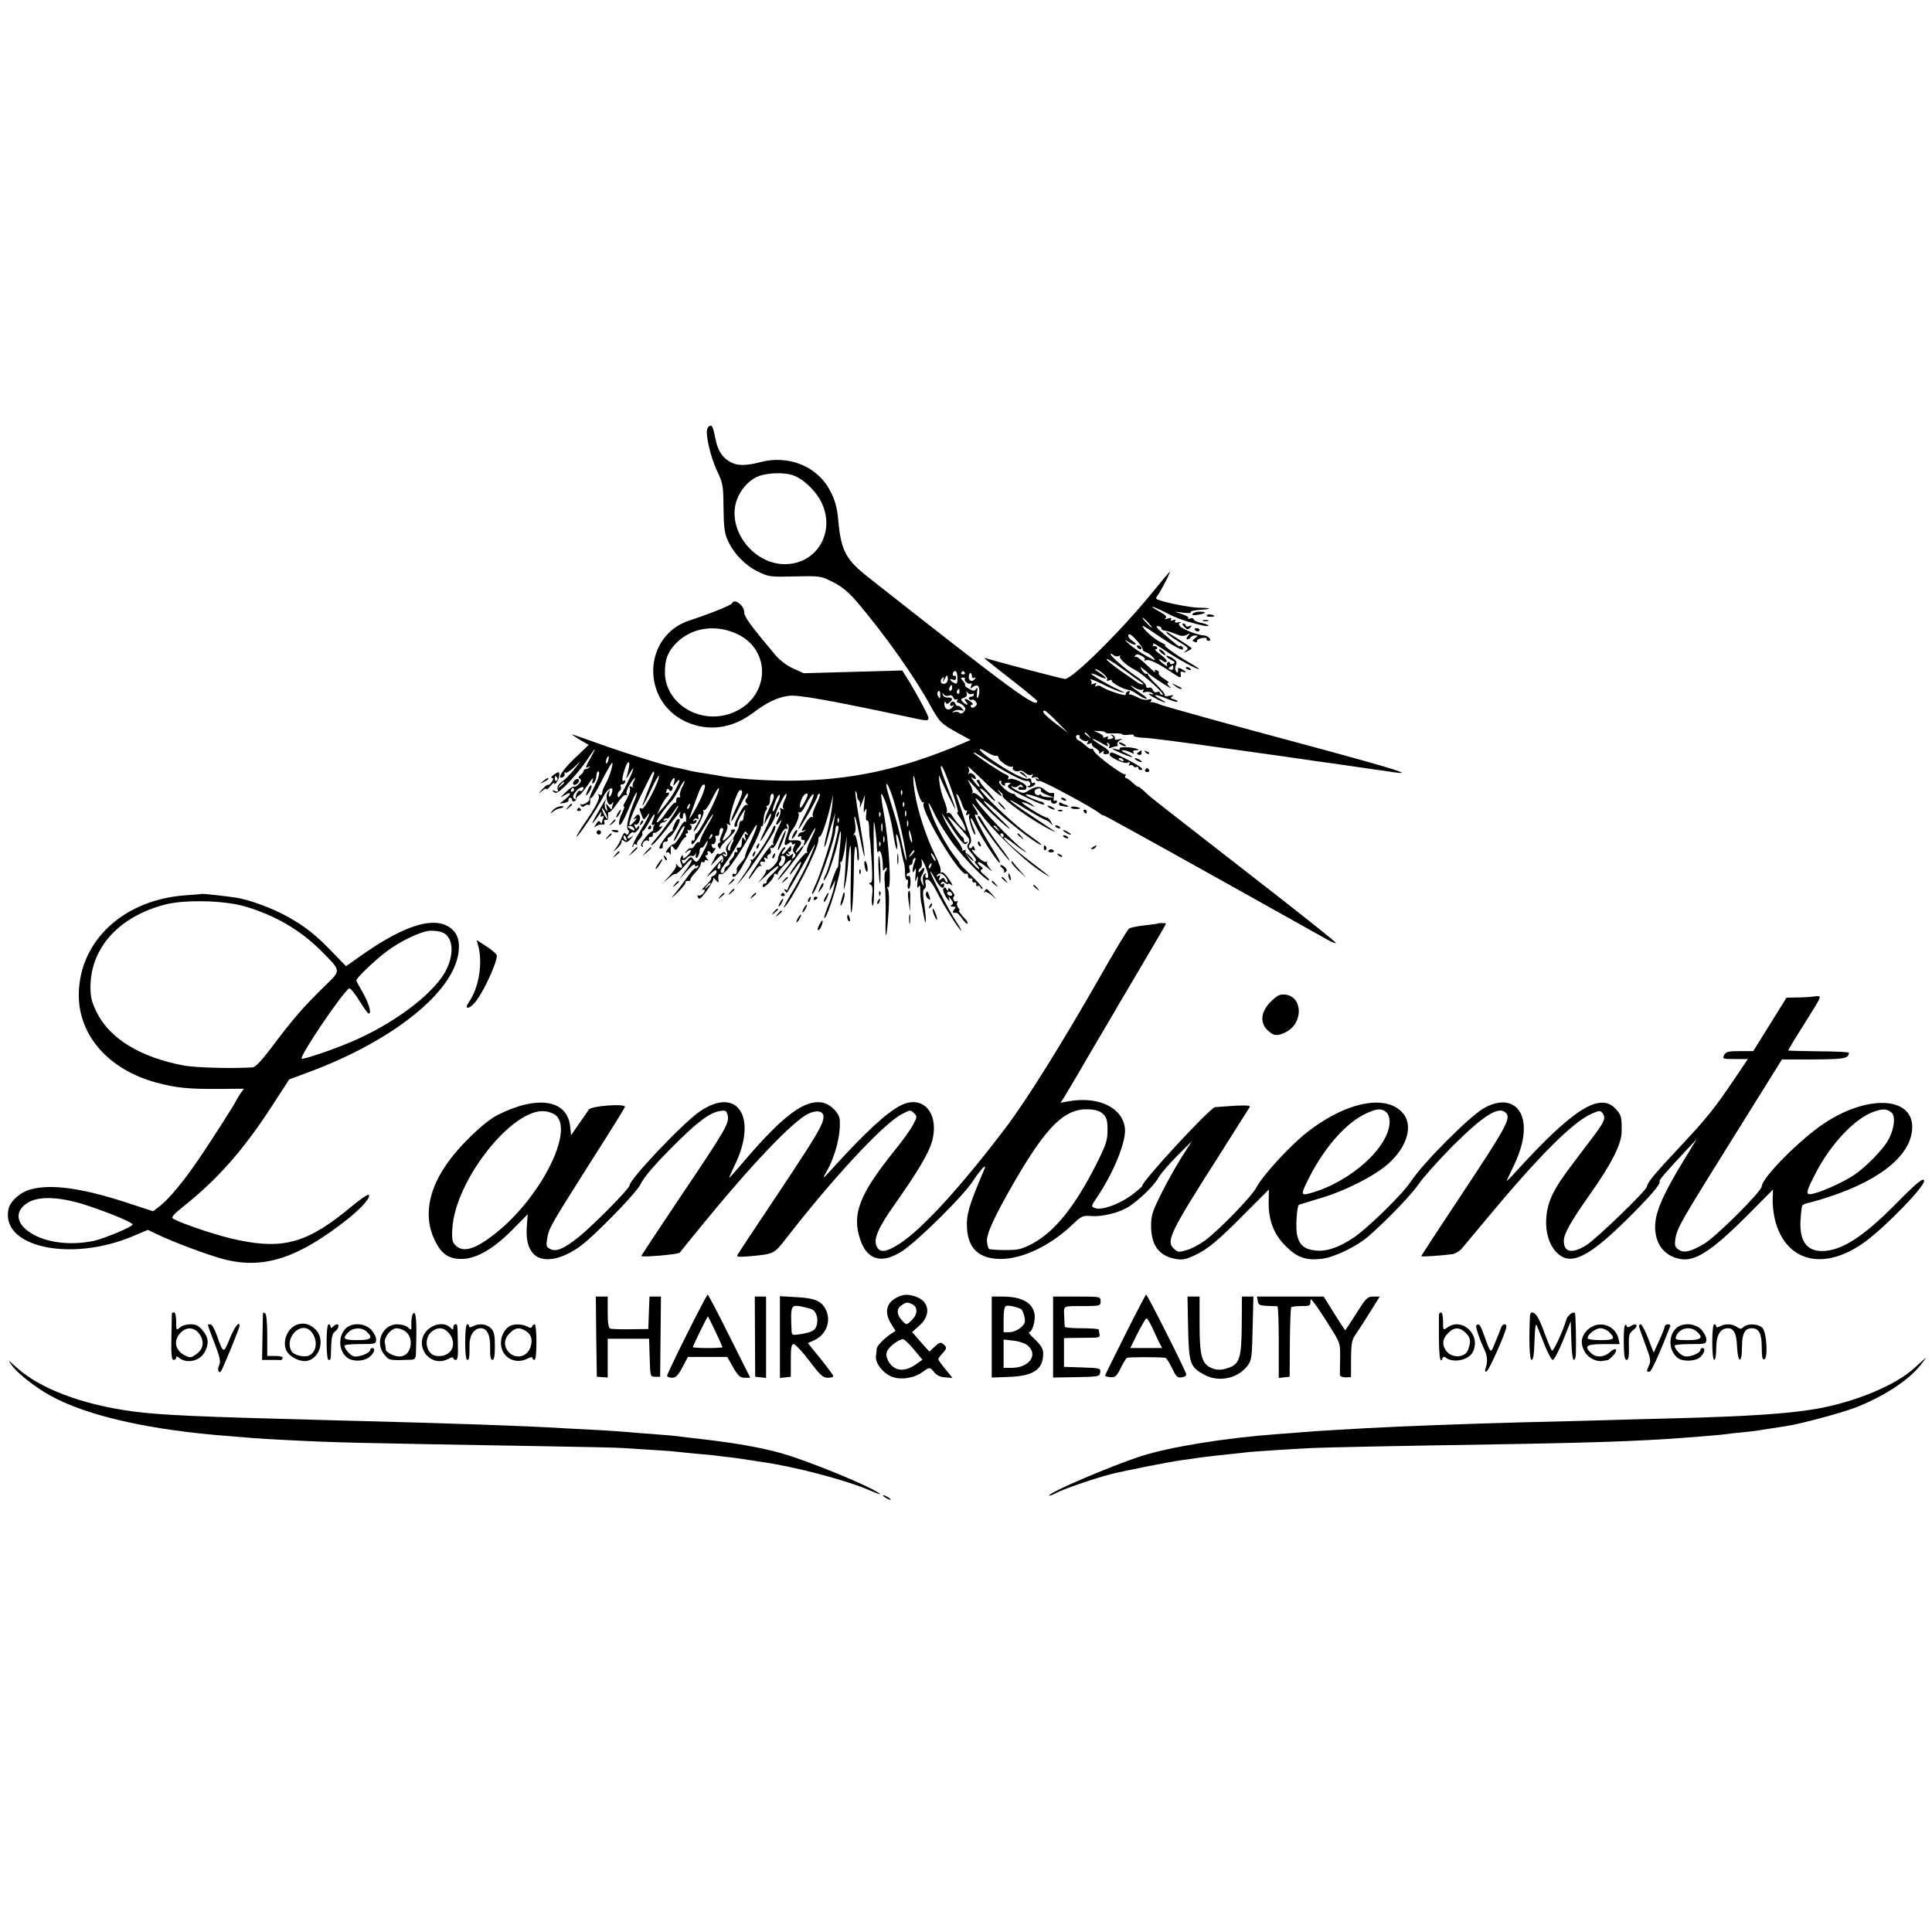 <?xml version="1.0" standalone="no"?>
<!DOCTYPE svg PUBLIC "-//W3C//DTD SVG 20010904//EN"
 "http://www.w3.org/TR/2001/REC-SVG-20010904/DTD/svg10.dtd">
<svg version="1.0" xmlns="http://www.w3.org/2000/svg"
 width="976pt" height="976pt" viewBox="0 0 976 976"
 preserveAspectRatio="xMidYMid meet">
<g transform="translate(0,976) scale(0.1,-0.1)"
fill="#000000" stroke="none">
<path d="M3573 7594 c-10 -28 16 -142 49 -212 30 -63 32 -74 33 -187 1 -99 5
-128 22 -166 30 -66 86 -124 151 -156 55 -27 62 -28 188 -25 131 3 131 2 195
-30 46 -24 79 -52 122 -103 139 -164 288 -375 368 -521 46 -83 53 -90 138
-137 l64 -35 -39 -17 c-312 -133 -573 -189 -884 -189 -112 0 -273 11 -335 23
-27 5 -70 12 -95 16 -25 3 -61 10 -80 15 -19 5 -46 11 -60 13 -52 10 -242 69
-376 117 -76 27 -141 50 -144 50 -3 0 15 -12 39 -27 l45 -26 -69 -66 c-63 -59
-95 -110 -63 -98 7 2 12 11 10 18 -2 8 0 11 4 6 4 -4 23 7 42 25 l35 33 -32
-41 c-17 -22 -45 -51 -61 -62 -20 -15 -27 -27 -23 -39 5 -13 2 -15 -13 -9 -15
6 -17 5 -6 -5 10 -11 23 -3 68 41 30 30 71 80 92 110 49 73 61 86 29 28 -30
-52 -33 -63 -14 -52 7 4 9 3 4 -2 -5 -5 -13 -9 -18 -9 -5 0 -10 -4 -11 -10 0
-5 -8 -15 -16 -21 -11 -8 -12 -13 -3 -18 9 -6 8 -13 -5 -27 -9 -10 -20 -16
-25 -13 -5 2 -23 -10 -41 -28 -30 -29 -31 -31 -5 -15 35 22 35 5 0 -22 l-26
-21 24 4 c13 2 23 9 21 15 -1 6 2 11 8 11 5 0 10 -5 10 -11 0 -6 5 -9 11 -7 6
2 10 8 10 13 0 6 7 14 16 18 8 5 28 30 45 55 19 30 27 38 23 22 -6 -19 -5 -22
5 -14 7 7 13 23 13 37 1 14 6 23 10 20 10 -6 1 -35 -29 -95 -13 -27 -20 -48
-17 -48 4 0 -2 -6 -12 -14 -11 -8 -24 -12 -29 -9 -5 4 -6 1 -2 -6 6 -8 12 -9
20 -2 7 6 16 8 19 4 6 -6 11 11 8 30 0 4 3 7 7 7 5 0 28 39 52 86 24 47 47 87
51 90 11 6 -10 -66 -29 -101 -16 -30 -18 -36 -21 -56 0 -5 -6 -7 -13 -3 -7 4
-8 3 -4 -4 9 -14 -14 -58 -71 -141 -24 -35 -42 -65 -40 -67 5 -6 109 149 135
202 21 41 54 58 44 22 -7 -27 -21 -32 -15 -6 4 21 3 22 -7 4 -16 -25 5 -79 22
-55 8 11 9 10 4 -4 -3 -10 -6 -21 -6 -25 0 -3 -7 3 -16 14 -14 18 -15 18 -9
-6 5 -19 4 -22 -4 -10 -6 8 -8 24 -5 35 l5 20 -12 -20 c-67 -114 -75 -136 -21
-59 12 18 13 18 8 1 -4 -12 -2 -16 6 -11 8 5 9 2 5 -10 -4 -10 -7 -21 -7 -24
0 -4 -4 -2 -8 5 -5 9 -12 6 -21 -10 -12 -19 -12 -20 0 -11 8 6 22 10 31 9 11
-2 15 2 11 11 -3 9 0 14 8 12 9 -2 13 5 11 21 -1 14 1 22 4 18 4 -4 22 16 41
43 20 30 39 48 45 44 7 -4 8 -3 4 5 -4 6 2 27 14 46 23 37 38 49 21 16 -6 -10
-7 -22 -3 -26 4 -5 1 -4 -7 0 -10 6 -13 4 -9 -7 4 -8 -4 -34 -17 -57 -14 -23
-20 -39 -14 -35 6 3 2 -11 -8 -32 -11 -22 -18 -47 -15 -57 4 -18 23 17 67 121
10 23 20 40 22 38 2 -2 -3 -19 -10 -37 -30 -69 -47 -143 -35 -150 6 -4 7 -12
3 -19 -6 -9 -9 -9 -15 0 -4 7 -12 -1 -20 -22 -7 -18 -20 -42 -29 -53 -16 -20
-16 -20 7 -1 12 11 22 26 22 34 0 11 3 12 13 3 11 -8 18 -6 33 11 16 19 16 20
2 9 -22 -16 -24 1 -3 19 8 7 15 9 15 5 0 -4 7 -2 15 5 8 7 15 18 15 24 0 7 -4
6 -9 -2 -7 -11 -9 -10 -14 3 -4 9 -3 13 3 10 13 -8 30 28 21 44 -6 9 -11 8
-22 -5 -12 -16 -12 -17 1 -9 9 5 8 0 -4 -13 -11 -12 -21 -22 -24 -22 -11 0 13
64 60 160 59 120 57 115 62 109 3 -3 -10 -42 -29 -87 -18 -45 -31 -82 -29 -82
3 0 23 37 44 83 21 45 39 75 39 67 2 -27 -73 -170 -86 -165 -16 5 -16 4 -2
-32 10 -27 11 -27 25 -9 30 42 12 0 -31 -71 -26 -42 -44 -78 -40 -81 3 -3 5 0
5 7 0 7 5 9 13 5 6 -4 9 -4 5 0 -3 4 2 16 13 27 11 11 17 24 14 29 -3 4 -1 10
4 12 4 1 20 26 35 53 24 44 31 40 11 -8 -5 -12 -3 -16 6 -14 8 2 11 2 7 0 -5
-3 -8 -11 -8 -19 0 -8 -3 -14 -7 -14 -5 0 -20 -15 -35 -34 -19 -24 -24 -37
-16 -42 6 -4 8 -3 5 3 -8 13 17 36 27 25 4 -4 6 0 4 8 -2 8 3 14 10 12 6 -1
11 4 10 10 -2 7 2 12 8 11 7 -1 20 7 30 19 11 12 13 18 5 13 -9 -5 -12 -3 -9
6 3 8 10 14 16 14 5 0 14 4 19 9 5 5 2 6 -6 1 -10 -5 -12 -4 -7 4 4 6 11 9 16
6 4 -3 18 11 30 30 12 19 24 35 26 35 10 0 -71 -119 -110 -164 -14 -16 -26
-31 -26 -34 0 -11 34 25 82 87 66 85 71 90 63 70 -4 -10 -2 -20 4 -24 6 -3 11
1 11 9 0 30 15 23 16 -7 1 -18 -1 -26 -4 -18 -2 7 -17 -9 -33 -40 -16 -29 -27
-54 -25 -57 3 -2 14 15 26 38 12 23 24 40 27 37 8 -9 -41 -92 -55 -92 -6 0
-19 -11 -29 -24 -9 -13 -12 -21 -6 -18 6 4 14 1 17 -5 4 -9 5 -8 5 2 -3 38 1
44 14 27 11 -16 14 -14 31 18 11 19 23 35 28 35 5 0 6 5 3 10 -3 6 -1 10 5 10
6 0 8 5 4 12 -4 6 -3 8 3 5 6 -4 13 0 16 7 3 8 1 17 -6 20 -7 3 -3 4 7 3 10
-1 21 4 24 12 3 9 0 11 -8 6 -9 -5 -11 -4 -6 4 4 6 12 8 18 5 7 -5 9 -2 6 8
-4 9 0 15 8 15 10 0 7 -12 -11 -44 -14 -23 -24 -43 -21 -43 12 0 57 91 50 101
-4 7 -3 9 3 6 5 -3 23 21 38 53 37 77 52 78 19 3 -35 -80 -87 -173 -96 -173
-5 0 -8 -9 -8 -21 0 -11 -4 -18 -8 -15 -5 3 -9 -1 -9 -9 0 -24 15 -7 58 66 23
38 45 72 50 75 5 3 -7 -23 -28 -57 -20 -35 -36 -69 -36 -76 0 -6 -4 -10 -8 -7
-4 2 -13 -5 -19 -16 -6 -11 -15 -18 -19 -15 -5 2 -15 -3 -22 -13 -13 -15 -12
-16 4 -3 24 19 22 -2 -3 -24 -15 -14 -20 -15 -20 -4 0 12 -2 12 -9 0 -6 -9 -6
-22 -1 -32 13 -23 0 -32 -17 -11 -8 9 -11 11 -8 4 5 -9 -9 -31 -36 -60 -31
-33 -34 -37 -8 -14 19 18 38 30 41 27 3 -3 22 13 42 36 48 57 56 44 11 -17
l-36 -49 41 45 c22 25 40 39 40 32 0 -7 5 -10 12 -6 7 5 8 3 4 -5 -5 -7 -10
-10 -13 -7 -3 3 -24 -20 -46 -52 -22 -31 -52 -70 -66 -87 -14 -16 -4 -10 21
15 25 25 44 48 41 53 -2 4 4 7 13 7 10 0 15 2 12 5 -3 3 7 19 23 35 16 16 29
36 29 45 0 9 5 13 10 10 6 -3 10 -1 10 5 0 6 5 8 13 4 8 -5 8 -2 -2 9 -9 12
-10 17 -2 17 7 0 9 5 6 10 -3 6 -2 10 4 10 5 0 11 -5 13 -10 2 -6 9 -1 16 11
8 12 9 18 4 15 -6 -3 -13 1 -16 10 -3 8 -2 13 3 10 11 -7 23 22 15 35 -3 5 0
8 8 7 8 -2 13 6 12 18 0 11 5 21 12 21 10 0 10 -8 -1 -34 -8 -18 -11 -33 -7
-33 4 0 2 -4 -5 -8 -8 -5 -9 -13 -3 -22 6 -10 10 -11 10 -3 0 7 19 30 43 52
31 30 37 41 24 41 -10 0 -16 -4 -13 -9 3 -4 -6 -19 -19 -31 -29 -27 -31 -21
-10 21 9 16 13 35 9 41 -5 7 -3 8 6 3 10 -6 12 -4 7 8 -8 21 35 161 51 165 19
3 14 -18 -18 -87 -17 -35 -28 -66 -25 -69 2 -3 21 30 42 73 20 43 39 73 41 66
2 -6 -1 -17 -7 -25 -8 -9 -7 -16 2 -26 9 -10 9 -11 0 -6 -8 4 -23 -14 -42 -52
-21 -41 -26 -59 -16 -59 7 0 11 5 9 11 -2 6 8 29 22 51 14 22 22 31 18 20 -4
-11 -7 -28 -8 -37 0 -9 -5 -16 -10 -15 -6 1 -11 -7 -12 -19 0 -11 -9 -32 -19
-47 -9 -15 -14 -27 -11 -27 4 0 1 -10 -6 -22 -7 -13 -11 -27 -10 -31 1 -5 -2
-6 -8 -2 -6 4 -4 16 6 33 l16 27 -20 -25 c-15 -17 -18 -29 -11 -42 10 -19 -5
-35 -17 -17 -5 8 -3 9 6 4 9 -5 11 -4 6 4 -6 9 -11 9 -21 1 -7 -6 -15 -7 -17
-2 -1 5 -11 -7 -20 -27 l-18 -35 26 27 c13 15 26 27 28 27 10 0 14 -30 4 -36
-7 -4 -8 -3 -4 4 17 27 -4 8 -44 -40 -33 -40 -36 -46 -12 -24 23 22 32 25 32
14 0 -9 -7 -19 -16 -22 -9 -4 -14 -9 -11 -12 3 -3 -9 -19 -26 -36 -18 -16 -26
-27 -19 -23 6 3 12 2 12 -3 0 -14 -26 -33 -34 -25 -4 4 -4 0 0 -10 5 -14 14
-8 45 34 21 29 36 57 33 63 -3 6 2 2 11 -9 12 -14 16 -16 15 -5 -4 29 0 39 13
34 17 -6 82 82 154 211 39 69 35 39 -8 -54 -16 -35 -27 -66 -25 -68 2 -2 -7
-16 -20 -30 -13 -14 -23 -28 -22 -32 2 -19 -3 -31 -12 -26 -5 3 -10 1 -10 -5
0 -22 22 -4 45 35 45 77 100 190 99 202 -1 7 1 11 5 9 4 -3 8 11 8 30 1 19 6
40 12 48 6 7 8 16 4 19 -3 4 -1 7 5 7 7 0 12 14 12 30 0 17 5 30 10 30 15 0
12 -22 -9 -63 -10 -20 -22 -49 -25 -64 l-6 -28 16 28 c29 53 25 20 -6 -44 -35
-73 -39 -89 -8 -39 11 19 28 46 37 60 8 14 16 30 16 35 1 20 48 115 56 115 5
0 2 -14 -6 -30 -9 -17 -13 -36 -9 -42 5 -7 3 -8 -6 -3 -9 6 -12 4 -8 -6 3 -8
0 -26 -8 -40 -20 -36 -16 -48 6 -19 13 16 9 3 -11 -37 -17 -35 -27 -68 -23
-75 4 -7 4 -10 -1 -6 -7 7 -37 -32 -109 -144 -10 -16 -16 -28 -13 -28 3 0 15
16 27 34 11 19 26 34 33 32 7 -1 9 -1 5 1 -14 8 -8 25 6 20 11 -4 13 -1 9 10
-5 12 -3 14 7 8 8 -5 11 -4 7 2 -4 6 0 13 8 17 9 3 12 12 8 22 -4 12 -3 15 5
10 8 -5 21 13 37 49 16 35 30 53 37 49 8 -5 9 -1 4 12 -5 14 -4 16 4 8 7 -7 6
-23 -5 -54 -17 -47 -14 -60 10 -40 11 9 15 9 15 1 0 -7 5 -9 11 -5 8 5 8 1 0
-13 -7 -14 -7 -23 1 -31 9 -9 9 -15 -1 -24 -12 -11 -13 -10 -7 6 5 15 4 17 -8
7 -11 -9 -16 -9 -22 0 -5 8 -3 9 6 4 9 -6 11 -4 5 5 -5 8 -4 11 1 7 6 -3 11 4
11 16 2 19 0 18 -22 -8 -13 -17 -24 -25 -25 -19 0 5 5 15 12 22 7 7 8 12 2 12
-11 0 -34 -42 -34 -60 0 -16 -42 -60 -52 -54 -4 3 -8 0 -8 -7 0 -7 -15 -29
-32 -49 -18 -19 -6 -9 28 23 33 32 63 55 66 51 4 -3 -9 -19 -27 -36 -19 -16
-33 -35 -32 -41 1 -7 -3 -11 -9 -10 -6 1 -11 -5 -11 -13 0 -10 9 -6 29 13 15
15 28 33 28 40 0 9 5 11 13 7 6 -4 9 -4 6 0 -7 8 61 79 68 72 3 -3 -11 -25
-31 -49 -20 -24 -36 -48 -36 -52 0 -4 29 30 65 76 36 46 65 89 65 94 0 6 -9
-1 -20 -15 -11 -14 -20 -21 -20 -16 0 5 7 17 16 27 21 24 11 37 -26 34 -27 -2
-30 0 -24 19 3 11 12 28 18 36 20 25 37 71 30 82 -4 7 -2 8 4 4 7 -4 20 11 34
40 13 26 29 50 37 52 7 3 -7 -34 -32 -84 -26 -48 -45 -90 -43 -92 5 -4 96 154
96 168 0 5 5 10 10 10 6 0 -1 -23 -15 -50 -14 -28 -23 -56 -19 -62 4 -6 3 -8
-3 -5 -6 4 -20 -9 -32 -29 -24 -41 -26 -48 -8 -38 7 4 9 3 4 -2 -5 -5 -14 -9
-19 -9 -6 0 -13 -6 -16 -14 -3 -8 0 -11 7 -7 7 5 10 2 9 -6 -2 -7 2 -12 9 -11
7 2 10 -4 7 -12 -13 -34 7 -12 30 33 14 26 25 43 26 38 0 -4 -11 -31 -25 -58
-14 -27 -22 -55 -18 -61 3 -7 3 -9 -2 -5 -7 7 -85 -94 -85 -110 0 -4 12 10 27
31 40 57 40 35 -1 -33 -20 -34 -36 -66 -36 -71 0 -6 -5 -7 -12 -3 -7 4 -8 3
-4 -4 4 -7 9 -12 11 -12 3 0 45 73 130 225 21 39 14 16 -21 -65 -15 -36 -51
-104 -80 -153 -29 -48 -48 -85 -44 -82 31 19 171 291 174 337 0 14 4 24 7 22
8 -4 36 76 55 156 l13 55 -5 -55 c-3 -30 -14 -89 -24 -130 -11 -41 -17 -76
-15 -78 2 -2 9 16 15 39 6 24 18 64 26 89 l14 45 -6 -40 c-4 -22 -8 -50 -9
-62 -5 -38 -66 -226 -87 -266 -11 -22 -17 -41 -15 -43 12 -13 117 276 117 324
0 12 5 22 10 22 6 0 8 -11 4 -27 -19 -87 -49 -192 -60 -215 -19 -38 -17 -50 3
-14 16 31 51 140 60 191 10 57 15 40 8 -25 -4 -36 -8 -79 -9 -97 -1 -17 -3
-30 -5 -27 -5 4 -40 -95 -40 -111 0 -5 6 4 14 20 l15 30 -6 -35 c-4 -19 -17
-62 -30 -94 -13 -33 -22 -61 -20 -63 13 -13 90 240 82 270 -2 10 -2 16 2 12 4
-4 12 24 19 62 l11 68 -4 -95 c-2 -52 -6 -115 -9 -140 -4 -42 -4 -43 5 -10 5
19 12 71 15 115 11 136 17 98 13 -82 -2 -95 -1 -173 2 -173 7 0 13 116 14 252
1 47 4 84 9 81 4 -2 7 -20 7 -40 0 -20 3 -34 6 -30 11 11 -8 137 -20 130 -8
-4 -8 -3 0 6 7 8 8 27 4 52 -4 22 -5 37 -1 34 3 -4 16 -55 27 -113 31 -153 28
-95 -4 90 -15 86 -24 154 -20 152 4 -3 8 -14 8 -24 0 -10 4 -21 9 -24 5 -3 7
-16 5 -29 -2 -12 3 -4 11 18 l15 40 -5 -50 c-3 -38 -2 -45 5 -30 8 16 9 12 6
-18 -3 -22 -1 -35 5 -32 5 4 9 -13 10 -37 0 -24 2 -51 4 -61 2 -10 6 -63 9
-118 4 -75 3 -99 -7 -99 -9 0 -8 -3 1 -9 10 -6 12 -21 8 -54 -4 -26 -2 -48 3
-52 6 -3 9 74 6 211 -2 118 -2 214 0 212 4 -5 14 -88 15 -128 0 -23 3 -30 9
-22 9 15 21 -28 21 -77 0 -20 2 -23 10 -11 6 9 10 10 10 3 0 -6 -4 -14 -8 -17
-4 -2 -5 -31 -2 -63 3 -32 5 -104 4 -161 -2 -112 2 -128 10 -42 9 100 10 166
1 180 -5 8 -4 11 2 7 18 -11 4 231 -22 374 -20 113 -18 125 10 54 12 -33 29
-99 36 -147 7 -49 16 -88 20 -88 3 0 3 18 -1 40 -4 22 -4 37 0 35 4 -2 13 -33
20 -67 6 -35 14 -70 17 -78 3 -8 5 -32 5 -52 0 -21 5 -35 10 -32 5 3 7 -6 4
-20 -3 -14 0 -26 5 -26 5 0 9 16 9 36 0 21 -4 33 -10 29 -5 -3 -10 -1 -10 4 0
6 5 11 11 11 6 0 8 9 4 20 -4 11 -2 20 4 20 6 0 11 6 11 14 0 8 4 18 10 21 7
4 7 -3 0 -20 -13 -35 -13 -69 1 -40 6 14 8 8 4 -25 -3 -36 -2 -40 5 -20 8 21
9 18 5 -15 -3 -28 -2 -36 5 -25 7 11 10 6 9 -20 0 -19 2 -44 4 -55 3 -11 8
-39 12 -63 13 -74 17 -38 5 44 -9 59 -9 78 0 84 7 4 9 16 6 27 -4 14 -2 20 10
20 9 0 28 -25 46 -61 34 -69 115 -196 123 -196 3 0 -8 20 -24 44 -32 46 -131
239 -131 253 1 4 12 -14 26 -40 22 -42 44 -55 44 -26 0 6 -5 7 -12 3 -7 -4 -8
-3 -4 5 6 9 11 9 22 0 8 -6 14 -8 14 -4 0 4 8 1 17 -6 9 -8 4 5 -12 28 -15 24
-32 40 -38 36 -5 -3 -7 0 -5 8 3 8 -10 45 -29 82 -45 90 -88 223 -102 316 -12
74 -8 113 4 47 11 -58 31 -107 40 -99 4 5 5 2 1 -5 -19 -33 187 -374 215 -356
5 3 9 -2 9 -10 0 -9 6 -15 13 -14 6 2 11 -3 9 -10 -1 -6 4 -11 10 -10 7 2 12
-3 10 -10 -1 -8 2 -11 7 -8 5 4 11 0 14 -6 2 -7 7 -10 11 -7 3 3 -23 33 -58
67 -35 34 -62 62 -59 62 3 0 -7 14 -21 31 -35 41 -93 147 -117 211 -29 80 -23
81 14 3 19 -39 61 -106 94 -150 59 -78 170 -191 180 -182 2 3 -9 15 -24 27
-19 15 -24 24 -15 27 10 4 8 8 -5 18 -10 7 -15 16 -12 20 4 3 24 -9 45 -27 27
-22 32 -24 16 -7 -12 14 -19 29 -15 34 5 4 3 5 -4 1 -7 -3 -25 7 -42 23 -30
29 -41 48 -21 36 6 -4 7 1 3 11 -4 11 -8 13 -11 6 -2 -7 -8 -9 -13 -6 -6 4 -6
10 0 18 10 12 9 28 -2 56 -4 8 -18 49 -31 91 -14 42 -29 85 -32 95 -5 13 -4
16 3 9 6 -5 16 -27 23 -48 6 -20 16 -35 21 -32 5 4 6 -2 2 -11 -5 -13 -3 -15
7 -9 9 5 11 4 6 -4 -7 -11 23 -105 31 -97 2 2 -3 21 -12 41 -19 48 -13 57 9
13 30 -63 113 -192 125 -196 7 -2 -3 20 -22 49 -65 103 -117 206 -97 194 15
-9 12 8 -6 33 -8 12 -13 22 -10 22 2 0 21 -24 42 -52 50 -72 205 -223 282
-276 34 -24 62 -41 62 -39 0 2 -39 33 -87 69 -85 64 -155 128 -139 128 4 0 26
-15 49 -33 23 -19 49 -37 57 -41 8 -4 2 3 -15 15 -54 42 -210 204 -229 239
-16 29 -8 23 45 -30 35 -36 84 -81 109 -100 25 -19 7 2 -40 47 -47 44 -83 83
-80 86 3 3 30 -18 61 -46 88 -82 229 -188 229 -173 0 3 -28 24 -62 48 -71 47
-256 224 -246 234 4 3 21 -10 39 -30 17 -20 34 -35 36 -32 2 2 -14 23 -36 47
-23 24 -41 47 -41 52 0 4 -5 7 -11 7 -8 0 -7 -5 1 -15 7 -9 11 -18 8 -20 -2
-3 -15 10 -28 28 -14 18 -17 26 -7 18 9 -7 17 -9 17 -3 0 15 -26 33 -35 24 -5
-4 -5 -1 -1 6 4 7 2 21 -5 30 -7 9 25 -20 72 -65 77 -76 122 -109 88 -65 -13
15 -12 16 3 3 10 -7 16 -17 13 -21 -8 -14 163 -135 246 -174 19 -9 25 -11 15
-4 -10 7 -58 38 -105 70 -126 82 -162 118 -50 48 53 -32 103 -60 110 -62 8 -2
20 -10 27 -18 11 -13 11 -11 2 8 -6 12 -16 22 -22 22 -15 0 -130 71 -125 77 3
2 20 -3 39 -12 28 -14 30 -14 13 0 -10 8 -34 21 -52 27 -18 7 -33 16 -33 20 0
4 -6 8 -12 8 -23 1 -82 56 -69 64 7 4 10 2 9 -5 -2 -6 3 -14 11 -17 8 -2 11 0
8 5 -3 5 3 9 14 9 17 0 18 -2 5 -11 -12 -9 -2 -18 57 -48 89 -44 130 -61 122
-47 -3 6 -10 10 -14 10 -5 0 -25 7 -46 16 -57 24 -33 29 28 6 30 -12 58 -18
61 -15 3 4 6 1 6 -5 0 -7 7 -12 15 -12 8 0 15 5 15 11 0 5 -5 7 -10 4 -7 -4
-9 3 -6 19 3 18 1 23 -9 20 -8 -3 -24 4 -36 15 -24 22 -45 21 -87 -5 -19 -13
-26 -12 -52 1 -17 9 -30 18 -30 21 0 3 5 2 10 -1 6 -4 17 -2 25 5 10 8 15 8
21 -1 4 -7 3 -9 -4 -5 -6 3 -13 2 -17 -4 -3 -5 1 -10 9 -10 9 0 19 0 23 0 4 0
8 6 9 14 2 17 -71 50 -88 40 -7 -4 -8 -2 -4 5 4 6 0 14 -11 18 -23 8 -163 102
-163 109 0 6 2 5 90 -52 85 -54 169 -96 179 -89 5 2 11 -2 15 -10 3 -8 0 -15
-6 -15 -6 0 -9 -2 -6 -5 8 -8 38 6 38 17 0 5 -4 6 -10 3 -5 -3 -10 1 -10 10 0
11 -5 15 -16 11 -17 -6 -95 34 -186 97 -62 41 -81 73 -24 38 19 -12 40 -20 47
-19 7 2 13 -3 14 -10 0 -16 56 -53 68 -45 6 3 7 1 4 -4 -8 -13 20 -26 35 -17
5 3 18 -2 28 -11 10 -9 24 -14 31 -9 8 5 10 3 4 -6 -6 -10 -4 -12 8 -7 9 3 19
1 23 -5 5 -7 2 -8 -6 -3 -9 5 -11 4 -6 -4 4 -6 12 -9 17 -6 8 6 277 -139 306
-165 7 -6 15 -10 18 -9 5 1 462 -253 1129 -627 27 -15 47 -22 45 -17 -2 6
-211 172 -464 368 -253 197 -467 363 -475 371 -8 7 -25 22 -37 34 -13 11 -23
18 -23 15 0 -3 -12 6 -27 20 -15 14 -31 25 -36 25 -4 0 -5 6 -1 13 4 6 4 9 0
5 -10 -8 -152 97 -160 119 -4 9 -9 13 -12 10 -4 -3 -18 5 -32 19 -15 13 -30
24 -33 24 -4 0 -9 6 -12 13 -3 8 1 14 9 14 7 0 11 -4 8 -8 -6 -11 31 -30 41
-21 5 4 4 1 0 -7 -6 -11 -4 -13 9 -8 9 4 15 3 12 -2 -3 -4 6 -14 19 -21 13 -7
21 -18 18 -24 -4 -6 2 -4 12 4 11 9 16 10 11 3 -4 -8 -2 -13 8 -13 32 0 24 19
-19 44 -25 15 -45 29 -45 32 0 3 16 -3 36 -15 40 -24 48 -26 38 -9 -4 7 -3 8
5 4 6 -4 8 -12 5 -18 -5 -8 -1 -9 10 -5 10 4 22 7 27 7 6 0 8 4 4 9 -3 6 3 15
12 21 16 9 15 10 -5 5 -15 -4 -22 -2 -20 5 2 7 -4 15 -12 17 -12 4 -12 3 -2
-5 11 -7 9 -10 -7 -15 -14 -3 -19 -1 -14 6 4 7 0 8 -13 3 -10 -4 -15 -4 -11 0
4 4 -5 13 -20 20 l-28 12 32 -1 c17 -1 29 -5 28 -8 -2 -3 16 -5 40 -4 25 1 45
-1 45 -5 0 -3 14 -4 31 -2 18 3 29 1 26 -4 -2 -5 21 -10 52 -11 31 -1 216 -25
411 -53 195 -27 371 -52 390 -55 19 -3 96 -14 170 -24 74 -11 158 -23 185 -27
28 -3 72 -10 98 -14 132 -20 3 19 -536 164 -326 87 -611 167 -634 176 -23 10
-45 15 -49 12 -4 -4 -4 -1 1 7 6 10 2 12 -13 7 -13 -4 -34 0 -54 11 -18 9 -37
16 -41 15 -5 -1 -5 3 -1 9 4 7 2 10 -7 7 -8 -3 -13 -10 -12 -17 3 -11 -101 23
-124 41 -7 5 -18 6 -24 2 -8 -5 -9 -3 -4 6 6 10 4 12 -11 6 -10 -4 -15 -4 -11
0 4 4 2 13 -4 20 -6 7 20 -2 58 -21 37 -19 79 -36 93 -40 l25 -5 -25 12 c-62
28 -151 80 -147 85 3 2 19 -3 37 -12 43 -22 49 -13 8 14 -18 11 -29 21 -25 21
18 0 67 -42 60 -52 -4 -8 0 -9 11 -5 9 4 15 3 12 -1 -5 -9 58 -44 85 -47 9 -1
30 -11 46 -23 17 -12 37 -22 44 -22 8 0 -4 12 -26 26 -47 31 -73 56 -32 30 15
-9 33 -14 39 -10 7 5 8 3 3 -6 -5 -9 -2 -10 11 -6 11 3 26 1 34 -5 12 -8 9 -9
-10 -4 -15 3 -7 -4 20 -19 25 -14 50 -25 55 -25 6 0 -6 8 -25 19 -46 25 -24
25 36 0 26 -11 49 -18 52 -15 4 3 -4 8 -17 12 -17 4 -20 8 -9 15 9 7 4 8 -15
3 -16 -3 -26 -2 -23 3 3 5 -15 28 -39 51 -25 24 -45 47 -45 52 0 6 -4 8 -8 5
-4 -2 -14 5 -22 17 -12 21 -12 21 6 7 10 -7 24 -19 29 -25 6 -5 37 -27 70 -48
33 -21 49 -29 36 -18 -14 13 -18 21 -10 21 8 0 -1 9 -19 20 -18 11 -31 24 -28
29 3 5 -1 12 -10 15 -10 4 -13 2 -8 -7 4 -6 -4 -2 -17 10 -62 58 -78 70 -85
64 -4 -3 -4 -1 0 6 5 9 13 10 31 1 13 -6 22 -15 18 -21 -3 -6 -1 -7 5 -3 14 8
54 -10 124 -56 50 -34 56 -36 53 -17 -3 15 0 19 10 15 22 -8 18 2 -5 14 -11 6
-20 7 -19 3 3 -20 -2 -27 -10 -14 -6 9 -6 22 0 32 6 13 3 21 -17 34 -14 9 -28
14 -31 12 -3 -3 7 -12 22 -20 22 -11 24 -15 11 -20 -9 -4 -16 -2 -16 4 0 6 -5
7 -10 4 -6 -4 -7 -11 -4 -17 4 -6 -4 -3 -18 8 -14 10 -24 21 -22 23 2 2 10 -2
18 -8 8 -7 17 -8 20 -3 3 5 -11 21 -32 36 -20 14 -31 26 -24 26 7 0 11 4 7 10
-3 5 -11 8 -18 6 -7 -1 -9 -1 -4 1 4 3 5 8 2 13 -3 5 25 -12 62 -37 67 -45
155 -93 170 -93 4 0 -16 14 -46 31 -67 38 -137 89 -125 89 5 1 -3 6 -17 13
-30 13 -80 55 -93 76 -12 18 -4 14 106 -61 48 -32 89 -54 93 -49 3 5 1 12 -5
16 -5 3 -10 4 -10 1 0 -6 -13 4 -86 66 -31 26 -38 36 -25 35 11 -1 19 -6 18
-11 -1 -6 7 -11 18 -12 11 -1 36 -9 55 -17 26 -11 40 -12 55 -4 18 9 19 9 6
-6 -8 -10 -9 -17 -3 -17 6 0 14 5 17 10 3 6 14 10 23 10 16 -1 15 -2 -1 -14
-15 -12 -15 -14 -2 -19 8 -4 14 -1 12 5 -1 6 11 12 26 15 16 2 26 0 23 -5 -3
-5 1 -9 9 -9 11 0 12 4 4 14 -6 7 -19 13 -28 13 -25 0 -102 29 -117 44 -11 11
-11 16 -1 20 6 4 2 4 -11 2 -14 -3 -20 0 -15 7 4 7 0 8 -11 4 -11 -4 -15 -3
-10 4 4 8 -1 9 -17 4 -15 -4 -19 -3 -11 2 9 7 1 16 -28 32 -64 36 -46 34 28
-3 62 -32 103 -46 189 -66 18 -4 31 -4 28 0 -3 4 -21 11 -40 14 -19 4 -35 12
-35 18 0 5 -8 7 -17 4 -10 -4 -14 -4 -10 1 5 4 -9 13 -30 20 l-38 13 43 -5
c24 -3 41 -2 38 3 -3 5 16 9 42 11 66 3 66 11 0 11 -48 0 -203 32 -216 45 -3
2 0 10 6 17 18 23 74 134 60 118 -8 -8 -46 -53 -84 -100 -160 -197 -405 -439
-444 -440 -12 0 -347 88 -400 105 -17 6 -11 1 144 -120 63 -49 115 -93 116
-96 2 -43 -126 52 -850 622 -117 92 -141 136 -155 289 -6 72 -19 112 -49 165
-67 113 -206 166 -342 131 -81 -21 -122 -20 -161 4 -35 21 -57 56 -68 110 -11
57 -16 70 -26 70 -5 0 -12 -7 -16 -16z m441 -238 c49 -20 108 -78 134 -130 76
-151 -20 -316 -183 -316 -160 0 -293 174 -244 321 18 53 58 99 103 120 49 22
143 25 190 5z m1786 -741 c13 -14 21 -25 18 -25 -2 0 -15 11 -28 25 -13 14
-21 25 -18 25 2 0 15 -11 28 -25z m-50 -99 c14 -17 24 -33 23 -37 -2 -4 6 -10
16 -14 10 -3 27 -15 37 -27 16 -18 11 -17 -34 8 -29 16 -67 42 -85 58 -30 27
-30 28 -4 12 16 -10 31 -15 34 -12 3 2 -4 11 -16 18 -12 7 -21 19 -21 26 0 17
18 6 50 -32z m-98 -70 c7 4 10 4 6 -1 -9 -9 35 -49 77 -70 37 -18 155 -125
138 -125 -7 0 -13 4 -13 10 0 5 -7 7 -15 4 -9 -4 -18 1 -21 11 -4 9 -13 14
-20 11 -8 -3 -14 1 -14 9 0 8 -21 29 -47 46 -56 38 -126 98 -132 113 -2 6 3 5
12 -2 9 -8 22 -10 29 -6z m114 -133 c12 -8 14 -12 4 -10 -8 1 -19 5 -25 10 -5
4 -43 30 -82 57 -40 28 -73 55 -73 60 0 6 35 -16 79 -48 43 -31 87 -63 97 -69z
m161 73 c0 -8 -6 -12 -15 -9 -11 5 -11 7 0 14 7 5 13 9 14 9 0 0 1 -6 1 -14z
m-1090 -50 c0 -31 -3 -34 -19 -25 -22 12 -24 24 -3 15 9 -3 15 0 15 10 0 8 -4
13 -8 10 -5 -3 -9 1 -9 9 0 8 6 15 12 15 7 0 12 -15 12 -34z m37 26 c3 -5 -1
-9 -9 -9 -8 0 -12 4 -9 9 3 4 7 8 9 8 2 0 6 -4 9 -8z m36 -18 c0 -9 5 -12 12
-8 7 4 8 3 4 -4 -12 -19 -32 -14 -32 8 0 11 4 20 8 20 4 0 8 -7 8 -16z m-131
-35 c-20 -12 -36 8 -20 24 10 10 11 8 6 -8 -4 -13 -1 -11 7 5 11 21 13 22 16
6 2 -10 -2 -22 -9 -27z m96 23 c-9 -9 17 -32 28 -25 7 4 8 0 3 -12 -5 -15 -4
-16 8 -6 8 7 20 10 26 6 11 -7 9 -49 -2 -61 -4 -3 -4 9 -2 28 3 23 2 29 -5 18
-8 -12 -13 -12 -35 0 -14 7 -24 16 -21 18 3 3 -2 13 -10 22 -13 15 -13 17 0
17 8 0 13 -3 10 -5z m-65 -47 c0 -8 -4 -15 -10 -15 -5 0 -7 7 -4 15 4 8 8 15
10 15 2 0 4 -7 4 -15z m37 -20 c0 -8 -4 -12 -9 -9 -5 3 -6 10 -3 15 9 13 12
11 12 -6z m-97 -17 c0 -18 -2 -20 -9 -8 -6 8 -7 18 -5 22 9 14 14 9 14 -14z
m159 6 c6 4 11 2 11 -3 0 -6 -7 -11 -16 -11 -8 0 -12 -5 -9 -10 4 -6 10 -8 15
-5 4 3 13 -1 19 -9 8 -10 8 -16 -3 -25 -10 -8 -16 -9 -21 -1 -3 5 -1 10 6 10
7 0 4 7 -7 15 -25 19 -40 19 -24 0 16 -19 3 -20 -16 -1 -12 13 -11 15 5 21 13
4 18 12 15 23 -5 13 -4 14 4 3 5 -7 15 -10 21 -7z m-116 -8 c11 4 19 0 23 -10
3 -9 11 -13 17 -9 6 3 7 1 3 -5 -4 -7 -2 -12 4 -12 6 0 18 -7 27 -15 12 -13
13 -18 2 -31 -8 -9 -16 -11 -22 -5 -5 5 -17 7 -26 4 -13 -4 -13 -3 -2 5 7 5
23 7 34 4 19 -5 19 -4 6 10 -7 9 -17 14 -20 12 -4 -2 -10 3 -13 12 -6 16 -26
11 -26 -7 0 -6 6 -7 13 -3 9 6 8 3 -1 -8 -17 -22 -42 -12 -41 16 0 11 3 15 6
8 4 -10 8 -10 19 -1 20 16 17 26 -7 25 -12 -1 -24 6 -26 14 -4 11 -2 12 5 2 5
-7 16 -10 25 -6z m547 -132 l55 -56 -62 47 c-58 44 -75 65 -55 65 4 0 32 -25
62 -56z m161 -71 c13 -16 12 -17 -3 -4 -10 7 -18 15 -18 17 0 8 8 3 21 -13z
m-2428 -123 c-3 -12 -8 -19 -11 -16 -5 6 5 36 12 36 2 0 2 -9 -1 -20z m104
-37 c-3 -16 -8 -37 -12 -48 -3 -11 3 -4 14 15 31 54 25 25 -11 -47 -32 -66
-48 -85 -48 -59 0 8 5 18 11 21 6 4 8 13 5 21 -3 8 0 13 6 11 6 -1 13 4 16 12
3 9 0 11 -7 7 -12 -8 -8 23 10 72 12 31 23 28 16 -5z m1630 -113 c24 -67 37
-118 31 -114 -7 4 -3 -6 9 -22 11 -16 24 -40 28 -54 7 -24 6 -24 -23 5 -16 17
-34 41 -41 53 -7 13 -17 19 -23 16 -6 -4 -8 -3 -5 4 4 5 -2 30 -12 55 -11 25
-22 67 -25 94 -3 26 -3 41 0 33 15 -39 78 -169 80 -167 2 1 -12 41 -31 87 -41
106 -48 130 -38 130 4 0 27 -54 50 -120z m-1402 38 c-6 -21 -5 -22 8 -5 26 32
26 17 -1 -33 -14 -27 -41 -66 -60 -87 l-33 -38 20 42 c12 23 25 44 31 48 5 3
10 11 10 16 0 6 -4 7 -10 4 -6 -3 -7 1 -3 10 4 12 8 13 13 5 6 -9 9 -9 16 1 4
7 3 14 -4 17 -9 3 -9 9 -2 23 14 26 23 24 15 -3z m1565 -82 c0 -5 -10 0 -23
12 -13 12 -27 19 -32 15 -4 -5 -5 -3 -2 3 3 6 -3 26 -14 45 -17 28 -13 25 25
-16 25 -27 45 -54 46 -59z m-1525 55 c-9 -18 -13 -36 -10 -42 4 -5 1 -8 -7 -7
-7 2 -12 -5 -12 -14 1 -10 -2 -16 -6 -13 -4 2 -24 -20 -45 -50 -20 -30 -41
-52 -46 -49 -8 4 35 66 76 110 6 6 22 32 35 57 13 25 26 44 28 42 2 -2 -4 -17
-13 -34z m-595 25 c0 -2 -8 -10 -17 -17 -16 -13 -17 -12 -4 4 13 16 21 21 21
13z m693 -74 c-27 -59 -71 -132 -58 -97 4 11 17 47 29 80 26 72 35 87 46 80 5
-3 -3 -31 -17 -63z m971 -14 c28 -91 66 -268 65 -302 0 -11 -9 18 -19 65 -10
48 -25 111 -34 140 -45 145 -54 179 -46 179 5 0 20 -37 34 -82z m-1570 51 c-3
-5 -9 -7 -14 -4 -9 5 -25 -24 -21 -40 1 -5 -3 -5 -9 1 -9 9 -6 18 11 38 20 23
47 28 33 5z m-44 1 c0 -5 -5 -10 -11 -10 -5 0 -7 5 -4 10 3 6 8 10 11 10 2 0
4 -4 4 -10z m2358 -4 c-2 -5 13 -15 32 -22 l35 -13 -32 2 c-18 1 -33 5 -33 10
0 4 -5 5 -11 1 -6 -3 -15 0 -20 7 -5 8 -3 17 4 21 15 9 30 6 25 -6z m-701 -18
c-3 -8 -6 -5 -6 6 -1 11 2 17 5 13 3 -3 4 -12 1 -19z m-624 -31 c-6 -12 -14
-31 -17 -41 -4 -10 -9 -17 -12 -14 -3 3 3 24 12 47 9 23 19 39 22 36 3 -3 1
-15 -5 -28z m147 26 c-1 -5 -9 -24 -20 -43 -20 -37 -27 -20 -10 24 9 24 31 37
30 19z m487 -55 c-3 -8 -6 -5 -6 6 -1 11 2 17 5 13 3 -3 4 -12 1 -19z m-1084
-3 c-3 -9 -8 -14 -10 -11 -3 3 -2 9 2 15 9 16 15 13 8 -4z m-414 -60 c0 -5 -6
1 -14 15 -8 14 -14 30 -14 35 0 6 6 -1 14 -15 8 -14 14 -29 14 -35z m1508 13
c-3 -7 -5 -2 -5 12 0 14 2 19 5 13 2 -7 2 -19 0 -25z m-130 0 c-3 -8 -6 -5 -6
6 -1 11 2 17 5 13 3 -3 4 -12 1 -19z m362 -62 c47 -72 67 -91 76 -75 5 8 4 10
-3 5 -7 -4 -12 -1 -12 8 0 8 -4 16 -8 18 -9 3 -72 93 -72 102 0 10 98 -96 105
-112 3 -8 1 -20 -5 -27 -8 -10 -3 -22 21 -49 17 -20 25 -36 18 -36 -8 0 -6 -7
6 -20 10 -11 15 -20 11 -20 -14 0 -71 74 -68 88 2 9 -1 11 -10 6 -7 -4 -10 -4
-6 0 3 4 -9 28 -28 54 -20 25 -46 68 -60 96 -13 28 -19 43 -12 32 7 -10 28
-42 47 -70z m-572 32 c-3 -8 -6 -5 -6 6 -1 11 2 17 5 13 3 -3 4 -12 1 -19z
m350 -20 c-3 -7 -5 -2 -5 12 0 14 2 19 5 13 2 -7 2 -19 0 -25z m-130 -25 c-3
-10 -5 -2 -5 17 0 19 2 27 5 18 2 -10 2 -26 0 -35z m-1253 10 c4 -11 1 -11
-14 -3 -24 13 -25 17 -5 17 8 0 16 -6 19 -14z m1837 0 c13 -16 12 -17 -3 -4
-10 7 -18 15 -18 17 0 8 8 3 21 -13z m-433 -63 c0 -9 -3 -7 -8 5 -5 11 -8 29
-8 40 0 16 2 15 8 -5 4 -14 8 -32 8 -40z m-832 38 c5 -7 3 -8 -6 -3 -9 6 -10
1 -5 -16 5 -19 4 -21 -4 -9 -11 16 -11 17 -15 -30 -1 -8 -8 -14 -15 -12 -9 2
-11 -3 -7 -13 3 -9 2 -13 -4 -10 -6 3 -10 0 -10 -8 0 -8 -7 -20 -15 -27 -8 -7
-13 -16 -10 -20 3 -4 -2 -10 -10 -14 -8 -3 -15 -12 -15 -21 0 -8 -4 -15 -10
-15 -16 0 -12 14 16 51 14 19 41 62 61 97 19 34 36 62 38 62 2 0 7 -5 11 -12z
m-185 -21 c-10 -9 -11 -8 -5 6 3 10 9 15 12 12 3 -3 0 -11 -7 -18z m1479 13
c0 -5 -2 -10 -4 -10 -3 0 -8 5 -11 10 -3 6 -1 10 4 10 6 0 11 -4 11 -10z
m-1906 -16 c3 -8 2 -12 -4 -9 -6 3 -10 10 -10 16 0 14 7 11 14 -7z m1303 -16
c-3 -7 -5 -2 -5 12 0 14 2 19 5 13 2 -7 2 -19 0 -25z m-908 -40 c-33 -65 -39
-71 -55 -51 -13 17 -15 17 -33 -4 -16 -19 -20 -20 -25 -7 -3 8 -2 13 3 10 5
-3 14 1 21 10 7 8 19 13 26 10 7 -3 15 3 17 12 2 9 3 7 2 -6 -2 -16 1 -20 8
-13 5 5 10 19 11 30 0 12 5 20 9 19 5 -2 13 5 18 15 20 36 19 15 -2 -25z m888
20 c-3 -8 -6 -5 -6 6 -1 11 2 17 5 13 3 -3 4 -12 1 -19z m159 -46 c-17 -16
-18 -16 -5 5 7 12 15 20 18 17 3 -2 -3 -12 -13 -22z m114 -12 c6 -11 8 -20 6
-20 -3 0 -10 9 -16 20 -6 11 -8 20 -6 20 3 0 10 -9 16 -20z m-753 -9 c-4 -25
-17 -42 -28 -35 -6 4 -6 11 1 19 7 8 9 18 6 23 -3 5 1 9 9 9 8 0 13 -7 12 -16z
m722 -84 c1 -10 -4 -15 -9 -12 -6 4 -7 11 -4 17 5 7 2 8 -5 3 -8 -5 -11 -19
-8 -39 5 -29 5 -29 -5 -8 -9 18 -9 28 0 43 17 27 14 48 -3 25 -8 -11 -15 -15
-15 -9 0 7 5 15 11 19 6 3 8 18 5 33 -4 18 1 14 14 -14 10 -22 19 -48 19 -58z
m-1049 48 c0 -8 -4 -15 -10 -15 -5 0 -7 7 -4 15 4 8 8 15 10 15 2 0 4 -7 4
-15z m1063 0 c-3 -9 -8 -14 -10 -11 -3 3 -2 9 2 15 9 16 15 13 8 -4z m76 -58
c7 -10 10 -21 7 -24 -3 -3 -8 2 -12 11 -5 13 -9 14 -20 5 -12 -10 -13 -8 -8 6
6 14 4 16 -6 10 -9 -5 -11 -4 -6 3 9 16 28 11 45 -11z m-1189 -31 c0 -2 -8
-10 -17 -17 -16 -13 -17 -12 -4 4 13 16 21 21 21 13z"/>
<path d="M5745 6490 c3 -5 11 -10 16 -10 6 0 7 5 4 10 -3 6 -11 10 -16 10 -6
0 -7 -4 -4 -10z"/>
<path d="M4895 5430 c10 -11 20 -20 23 -20 3 0 -3 9 -13 20 -10 11 -20 20 -23
20 -3 0 3 -9 13 -20z"/>
<path d="M3698 6712 c-3 -9 -118 -55 -214 -86 -236 -77 -248 -406 -19 -512
112 -51 233 -35 338 44 73 55 126 80 183 87 46 6 208 -23 612 -109 110 -24
108 -26 65 57 -20 39 -53 96 -71 126 l-34 54 -249 -7 -249 -7 -53 24 c-32 14
-68 42 -90 68 -123 146 -157 193 -157 214 0 37 -51 75 -62 47z m20 -152 c190
-84 170 -339 -32 -406 -158 -53 -327 56 -327 210 0 64 14 102 54 144 76 80
195 100 305 52z"/>
<path d="M6025 6659 c-5 -7 4 -9 25 -5 43 6 50 16 12 16 -17 0 -34 -5 -37 -11z"/>
<path d="M6096 6651 c-3 -4 6 -7 19 -7 14 0 22 2 19 5 -8 8 -34 10 -38 2z"/>
<path d="M6078 6623 c6 -2 18 -2 25 0 6 3 1 5 -13 5 -14 0 -19 -2 -12 -5z"/>
<path d="M5983 6593 c14 -14 19 -15 29 -4 11 11 10 13 -4 8 -10 -4 -18 -2 -18
3 0 6 -5 10 -12 10 -8 0 -6 -6 5 -17z"/>
<path d="M6036 6578 c3 -4 9 -8 15 -8 5 0 9 4 9 8 0 5 -7 9 -15 9 -8 0 -12 -4
-9 -9z"/>
<path d="M5894 6562 c4 -6 31 -26 61 -44 48 -29 52 -33 37 -45 -15 -12 -14
-13 6 -3 12 6 22 12 22 14 0 4 -27 22 -119 80 -9 6 -11 5 -7 -2z"/>
<path d="M5864 6465 c8 -8 18 -15 22 -15 3 0 1 7 -6 15 -7 8 -17 15 -22 15 -5
0 -3 -7 6 -15z"/>
<path d="M5990 6386 c0 -2 7 -7 16 -10 8 -3 12 -2 9 4 -6 10 -25 14 -25 6z"/>
<path d="M5934 6296 c11 -9 24 -16 30 -16 12 0 7 5 -24 19 -24 11 -24 11 -6
-3z"/>
<path d="M5660 6000 c8 -5 20 -10 25 -10 6 0 3 5 -5 10 -8 5 -19 10 -25 10 -5
0 -3 -5 5 -10z"/>
<path d="M5656 5978 c4 -6 -2 -7 -17 -3 -13 4 -22 5 -19 2 9 -9 100 -47 100
-41 0 3 -15 11 -32 19 -21 9 -26 14 -15 15 10 0 28 -5 39 -11 15 -8 19 -8 14
0 -4 6 0 11 10 11 36 0 4 12 -40 15 -28 1 -43 -1 -40 -7z"/>
<path d="M5752 5961 c-11 -7 -11 -9 0 -14 9 -3 15 1 15 9 0 8 -1 14 -1 14 -1
0 -7 -4 -14 -9z"/>
<path d="M5787 5959 c7 -7 15 -10 18 -7 3 3 -2 9 -12 12 -14 6 -15 5 -6 -5z"/>
<path d="M5606 5951 c-9 -13 71 -52 90 -44 13 5 15 3 9 -7 -5 -8 -4 -11 3 -6
6 3 13 2 17 -4 4 -6 11 -8 16 -5 5 4 9 1 9 -4 0 -6 5 -11 10 -11 26 0 3 18
-65 53 -83 41 -82 41 -89 28z m69 -31 c3 -6 -1 -7 -9 -4 -18 7 -21 14 -7 14 6
0 13 -4 16 -10z"/>
<path d="M5740 5920 c8 -5 20 -10 25 -10 6 0 3 5 -5 10 -8 5 -19 10 -25 10 -5
0 -3 -5 5 -10z"/>
<path d="M5785 5870 c-3 -5 1 -10 10 -10 9 0 13 5 10 10 -3 6 -8 10 -10 10 -2
0 -7 -4 -10 -10z"/>
<path d="M2796 5845 c-11 -8 -14 -15 -8 -15 9 0 9 -4 0 -19 -7 -11 -15 -18
-19 -16 -3 3 -17 -8 -30 -23 -22 -25 -22 -25 -1 -8 12 11 22 15 22 10 1 -5 10
2 20 15 11 13 20 20 20 15 0 -17 24 17 25 36 2 24 -3 24 -29 5z m19 -14 c3 -5
2 -12 -3 -15 -5 -3 -9 1 -9 9 0 17 3 19 12 6z"/>
<path d="M5151 5857 c2 -1 13 -9 24 -17 19 -14 19 -14 6 3 -7 9 -18 17 -24 17
-6 0 -8 -1 -6 -3z"/>
<path d="M2744 5814 c-18 -14 -18 -15 4 -4 12 6 22 13 22 15 0 8 -5 6 -26 -11z"/>
<path d="M2901 5816 c-7 -8 -8 -17 -3 -20 6 -3 15 1 21 8 7 8 8 17 3 20 -6 3
-15 -1 -21 -8z"/>
<path d="M2972 5776 c-17 -37 -15 -45 4 -18 8 12 14 27 12 33 -2 6 -9 -1 -16
-15z"/>
<path d="M5360 5726 c0 -2 7 -7 16 -10 8 -3 12 -2 9 4 -6 10 -25 14 -25 6z"/>
<path d="M5055 5690 c10 -11 20 -20 23 -20 3 0 -3 9 -13 20 -10 11 -20 20 -23
20 -3 0 3 -9 13 -20z"/>
<path d="M5350 5701 c0 -6 3 -11 8 -12 4 0 15 -2 25 -4 11 -2 16 0 12 3 -4 4
-10 7 -13 7 -4 0 -13 4 -19 8 -8 5 -13 4 -13 -2z"/>
<path d="M2869 5683 c-13 -16 -12 -17 4 -4 9 7 17 15 17 17 0 8 -8 3 -21 -13z"/>
<path d="M2792 5666 c-16 -20 -16 -20 2 -6 10 8 25 15 33 16 24 4 27 13 4 11
-12 -1 -30 -10 -39 -21z"/>
<path d="M5300 5680 c8 -5 20 -10 25 -10 6 0 3 5 -5 10 -8 5 -19 10 -25 10 -5
0 -3 -5 5 -10z"/>
<path d="M5410 5681 c0 -5 11 -8 25 -8 30 0 28 6 -4 12 -11 2 -21 0 -21 -4z"/>
<path d="M2916 5672 c-3 -5 1 -9 9 -9 8 0 12 4 9 9 -3 4 -7 8 -9 8 -2 0 -6 -4
-9 -8z"/>
<path d="M3120 5650 c-6 -11 -8 -20 -6 -20 3 0 10 9 16 20 6 11 8 20 6 20 -3
0 -10 -9 -16 -20z"/>
<path d="M5348 5663 c7 -3 16 -2 19 1 4 3 -2 6 -13 5 -11 0 -14 -3 -6 -6z"/>
<path d="M5475 5660 c3 -5 8 -10 11 -10 2 0 4 5 4 10 0 6 -5 10 -11 10 -5 0
-7 -4 -4 -10z"/>
<path d="M3925 5649 c-4 -6 -5 -12 -2 -15 2 -3 7 2 10 11 7 17 1 20 -8 4z"/>
<path d="M4940 5632 c0 -5 18 -34 39 -64 50 -72 121 -162 121 -154 0 4 -22 36
-50 72 -27 35 -61 85 -76 109 -25 44 -34 53 -34 37z"/>
<path d="M3410 5603 c-7 -16 -13 -31 -12 -35 1 -5 -2 -8 -6 -8 -5 0 -23 -19
-40 -43 -20 -29 -26 -44 -17 -44 8 0 14 3 13 6 -2 20 4 31 15 29 6 -2 11 3 10
10 -2 6 1 12 6 12 15 0 63 82 54 91 -6 6 -15 -1 -23 -18z"/>
<path d="M3089 5603 c-13 -16 -12 -17 4 -4 16 13 21 21 13 21 -2 0 -10 -8 -17
-17z"/>
<path d="M3236 5603 c-6 -14 -5 -15 5 -6 7 7 10 15 7 18 -3 3 -9 -2 -12 -12z"/>
<path d="M3275 5580 c-3 -5 -1 -10 4 -10 6 0 11 5 11 10 0 6 -2 10 -4 10 -3 0
-8 -4 -11 -10z"/>
<path d="M3903 5573 c-17 -46 -96 -163 -105 -157 -6 4 -8 3 -5 -3 6 -9 -3 -26
-51 -95 l-24 -33 27 30 c38 44 161 226 169 253 9 26 -2 30 -11 5z"/>
<path d="M5330 5586 c0 -2 7 -7 16 -10 8 -3 12 -2 9 4 -6 10 -25 14 -25 6z"/>
<path d="M3016 5561 c-4 -5 -2 -12 3 -15 5 -4 12 -2 15 3 4 5 2 12 -3 15 -5 4
-12 2 -15 -3z"/>
<path d="M3090 5565 c0 -7 30 -13 34 -7 3 4 -4 9 -15 9 -10 1 -19 0 -19 -2z"/>
<path d="M3944 5514 c-12 -29 -18 -51 -13 -49 9 6 43 94 38 99 -2 2 -13 -20
-25 -50z"/>
<path d="M4011 5552 c-17 -31 -13 -40 5 -14 9 13 14 26 11 29 -3 2 -10 -4 -16
-15z"/>
<path d="M5370 5566 c0 -3 9 -10 20 -16 11 -6 20 -8 20 -6 0 3 -9 10 -20 16
-11 6 -20 8 -20 6z"/>
<path d="M3069 5533 c-13 -16 -12 -17 4 -4 9 7 17 15 17 17 0 8 -8 3 -21 -13z"/>
<path d="M5140 5546 c0 -2 8 -10 18 -17 15 -13 16 -12 3 4 -13 16 -21 21 -21
13z"/>
<path d="M5370 5536 c0 -2 7 -7 16 -10 8 -3 12 -2 9 4 -6 10 -25 14 -25 6z"/>
<path d="M4940 5501 c0 -6 4 -13 10 -16 6 -3 7 1 4 9 -7 18 -14 21 -14 7z"/>
<path d="M3825 5489 c-4 -6 -5 -12 -2 -15 2 -3 7 2 10 11 7 17 1 20 -8 4z"/>
<path d="M5273 5475 c0 -8 4 -12 9 -9 5 3 6 10 3 15 -9 13 -12 11 -12 -6z"/>
<path d="M5520 5480 c-9 -6 -10 -10 -3 -10 6 0 15 5 18 10 8 12 4 12 -15 0z"/>
<path d="M3194 5458 l-19 -23 23 19 c21 18 27 26 19 26 -2 0 -12 -10 -23 -22z"/>
<path d="M3264 5458 l-19 -23 23 19 c21 18 27 26 19 26 -2 0 -12 -10 -23 -22z"/>
<path d="M5296 5462 c-2 -4 4 -8 14 -8 10 0 16 4 14 8 -3 4 -9 8 -14 8 -5 0
-11 -4 -14 -8z"/>
<path d="M3109 5443 c-13 -16 -12 -17 4 -4 9 7 17 15 17 17 0 8 -8 3 -21 -13z"/>
<path d="M3805 5449 c-4 -6 -5 -12 -2 -15 2 -3 7 2 10 11 7 17 1 20 -8 4z"/>
<path d="M4533 5420 c0 -25 2 -35 4 -22 2 12 2 32 0 45 -2 12 -4 2 -4 -23z"/>
<path d="M3905 5439 c-4 -6 -5 -12 -2 -15 2 -3 7 2 10 11 7 17 1 20 -8 4z"/>
<path d="M5347 5439 c7 -7 15 -10 18 -7 3 3 -2 9 -12 12 -14 6 -15 5 -6 -5z"/>
<path d="M3356 5427 c3 -10 9 -15 12 -12 3 3 0 11 -7 18 -10 9 -11 8 -5 -6z"/>
<path d="M4438 5372 c5 -93 11 -102 10 -14 -1 40 -4 74 -7 77 -4 2 -5 -27 -3
-63z"/>
<path d="M3333 5408 c-15 -20 -25 -38 -20 -38 3 0 12 11 21 25 17 26 16 35 -1
13z"/>
<path d="M4368 5385 c6 -36 19 -40 14 -4 -2 16 -8 29 -12 29 -4 0 -5 -11 -2
-25z"/>
<path d="M5110 5404 c0 -6 17 -26 38 -45 l37 -34 -35 40 c-19 22 -36 42 -37
44 -2 2 -3 0 -3 -5z"/>
<path d="M5062 5376 c10 -7 14 -17 10 -21 -4 -5 -1 -5 6 -1 10 6 10 11 1 22
-6 8 -17 14 -23 14 -6 0 -3 -7 6 -14z"/>
<path d="M4341 5354 c0 -11 3 -14 6 -6 3 7 2 16 -1 19 -3 4 -6 -2 -5 -13z"/>
<path d="M5094 5336 c1 -8 5 -18 8 -22 4 -3 5 1 4 10 -1 8 -5 18 -8 22 -4 3
-5 -1 -4 -10z"/>
<path d="M3959 5313 c-13 -16 -12 -17 4 -4 9 7 17 15 17 17 0 8 -8 3 -21 -13z"/>
<path d="M5060 5326 c0 -2 8 -10 18 -17 15 -13 16 -12 3 4 -13 16 -21 21 -21
13z"/>
<path d="M3689 5303 c-13 -16 -12 -17 4 -4 16 13 21 21 13 21 -2 0 -10 -8 -17
-17z"/>
<path d="M3409 5293 c-13 -16 -12 -17 4 -4 9 7 17 15 17 17 0 8 -8 3 -21 -13z"/>
<path d="M5010 5306 c0 -2 8 -10 18 -17 15 -13 16 -12 3 4 -13 16 -21 21 -21
13z"/>
<path d="M4141 5273 c-10 -26 -10 -27 4 -9 8 11 15 23 15 28 0 15 -7 8 -19
-19z"/>
<path d="M5220 5286 c0 -2 8 -10 18 -17 15 -13 16 -12 3 4 -13 16 -21 21 -21
13z"/>
<path d="M4765 5271 c-3 -7 3 -26 15 -44 12 -18 19 -23 16 -12 -6 20 -6 20 9
1 12 -16 12 -22 2 -28 -8 -5 -6 -8 7 -8 15 0 16 -3 6 -15 -11 -14 -7 -19 12
-16 4 0 17 -13 29 -30 11 -16 23 -28 26 -25 3 3 -1 12 -8 20 -31 34 -39 46
-33 46 3 0 1 7 -6 15 -6 8 -8 20 -4 26 4 7 3 9 -3 6 -6 -4 -13 0 -16 7 -3 8
-2 16 3 18 5 2 0 14 -11 27 -11 14 -19 18 -19 10 0 -12 -2 -12 -9 0 -6 9 -10
10 -16 2z m45 -31 c0 -5 -7 -7 -15 -4 -8 4 -12 10 -9 15 6 11 24 2 24 -11z"/>
<path d="M3689 5253 c-13 -16 -12 -17 4 -4 9 7 17 15 17 17 0 8 -8 3 -21 -13z"/>
<path d="M4974 5258 c-4 -7 -3 -10 1 -5 5 4 20 -3 34 -15 l26 -23 -24 28 c-28
31 -28 31 -37 15z"/>
<path d="M4441 5244 c0 -11 3 -14 6 -6 3 7 2 16 -1 19 -3 4 -6 -2 -5 -13z"/>
<path d="M4588 5253 c-2 -5 -1 -28 3 -53 l6 -45 1 53 c2 48 -2 63 -10 45z"/>
<path d="M4678 5249 c-3 -8 1 -20 8 -27 15 -14 17 -7 5 22 -6 15 -9 16 -13 5z"/>
<path d="M1017 5244 c-1 -1 -38 -4 -82 -7 -312 -23 -535 -231 -537 -502 -1
-206 151 -379 392 -444 101 -27 162 -33 314 -32 l128 1 -16 -22 c-9 -13 -19
-30 -23 -38 -8 -19 -133 -214 -192 -300 -77 -113 -148 -197 -196 -235 l-32
-24 -134 44 c-227 74 -383 95 -486 66 -49 -13 -99 -57 -109 -95 -48 -194 310
-275 627 -141 l76 32 44 -21 c82 -40 264 -108 339 -127 202 -53 378 5 632 207
69 56 114 109 100 118 -5 3 -43 -23 -85 -58 -219 -183 -341 -219 -572 -171
-95 19 -270 77 -328 107 -15 8 -6 19 65 76 162 130 293 280 434 498 l85 131
102 38 c428 160 733 407 754 609 7 66 -13 107 -63 131 -86 41 -233 -12 -438
-158 l-68 -48 -67 69 c-83 87 -137 130 -226 180 -74 42 -193 86 -260 97 -54 8
-175 22 -178 19z m220 -63 c151 -44 278 -118 384 -223 104 -105 103 -98 23
-176 -109 -106 -165 -170 -274 -316 -49 -64 -79 -97 -94 -98 -97 -7 -283 -2
-346 9 -220 41 -375 135 -442 270 -26 54 -31 76 -31 131 3 196 144 351 375
412 99 26 300 22 405 -9z m997 -131 c58 -22 63 -117 12 -205 -68 -115 -262
-259 -471 -348 -94 -40 -244 -91 -251 -85 -12 13 214 346 241 355 6 1 28 -26
50 -62 22 -36 43 -65 48 -65 16 0 -1 55 -32 109 -17 29 -31 55 -31 59 0 11 98
105 155 147 66 50 171 100 216 103 20 1 49 -2 63 -8z m-1784 -1383 c113 -38
220 -83 220 -93 0 -11 -145 -72 -198 -83 -116 -24 -240 -9 -316 40 -79 49 -83
115 -11 156 59 33 170 26 305 -20z"/>
<path d="M3639 5233 c-13 -16 -12 -17 4 -4 9 7 17 15 17 17 0 8 -8 3 -21 -13z"/>
<path d="M3799 5233 c-13 -16 -12 -17 4 -4 9 7 17 15 17 17 0 8 -8 3 -21 -13z"/>
<path d="M3946 5242 c-3 -5 1 -9 9 -9 8 0 12 4 9 9 -3 4 -7 8 -9 8 -2 0 -6 -4
-9 -8z"/>
<path d="M4170 5229 c-7 -11 -10 -23 -7 -25 2 -2 9 7 15 21 14 30 7 33 -8 4z"/>
<path d="M4260 5247 c0 -1 -4 -18 -10 -36 -5 -19 -6 -30 -1 -25 10 11 24 64
16 64 -3 0 -5 -1 -5 -3z"/>
<path d="M4085 5219 c-4 -6 -5 -12 -2 -15 2 -3 7 2 10 11 7 17 1 20 -8 4z"/>
<path d="M4110 5219 c0 -5 5 -7 10 -4 6 3 10 8 10 11 0 2 -4 4 -10 4 -5 0 -10
-5 -10 -11z"/>
<path d="M3940 5200 c-6 -11 -8 -20 -6 -20 3 0 10 9 16 20 6 11 8 20 6 20 -3
0 -10 -9 -16 -20z"/>
<path d="M4435 5209 c-4 -6 -5 -12 -2 -15 2 -3 7 2 10 11 7 17 1 20 -8 4z"/>
<path d="M4696 5183 c-6 -14 -5 -15 5 -6 7 7 10 15 7 18 -3 3 -9 -2 -12 -12z"/>
<path d="M4060 5170 c-6 -11 -8 -20 -6 -20 3 0 10 9 16 20 6 11 8 20 6 20 -3
0 -10 -9 -16 -20z"/>
<path d="M3909 5153 c-13 -16 -12 -17 4 -4 9 7 17 15 17 17 0 8 -8 3 -21 -13z"/>
<path d="M4715 5148 c4 -13 11 -27 16 -33 5 -5 4 5 -2 23 -12 36 -24 44 -14
10z"/>
<path d="M3929 5143 c-13 -16 -12 -17 4 -4 9 7 17 15 17 17 0 8 -8 3 -21 -13z"/>
<path d="M4593 5115 c0 -22 2 -30 4 -17 2 12 2 30 0 40 -3 9 -5 -1 -4 -23z"/>
<path d="M4030 5120 c-6 -11 -8 -20 -6 -20 3 0 10 9 16 20 6 11 8 20 6 20 -3
0 -10 -9 -16 -20z"/>
<path d="M4280 5126 c0 -8 4 -17 9 -20 5 -4 7 3 4 14 -6 23 -13 26 -13 6z"/>
<path d="M4140 5091 c-12 -24 -13 -34 -1 -27 9 6 22 46 15 46 -2 0 -8 -9 -14
-19z"/>
<path d="M5847 5094 c-1 -1 -31 -5 -67 -9 -36 -4 -70 -11 -76 -16 -10 -8 -74
-115 -156 -259 -187 -327 -361 -606 -466 -745 -224 -296 -422 -513 -536 -587
-70 -45 -102 -49 -118 -13 -16 36 8 92 92 211 115 163 170 256 187 313 42 145
-43 245 -158 186 -70 -36 -175 -133 -332 -305 -62 -69 -66 -71 -42 -30 47 84
73 189 67 265 -3 33 -45 75 -83 84 -90 20 -198 -59 -397 -291 -41 -49 -76 -88
-78 -88 -2 0 10 26 25 58 122 245 19 409 -174 277 -83 -56 -355 -343 -355
-374 -1 -17 -185 -203 -260 -263 -71 -56 -108 -72 -138 -59 -22 11 -24 16 -18
52 9 55 13 62 213 378 97 152 178 282 180 289 7 18 -168 6 -182 -13 -5 -8 -28
-40 -50 -72 l-40 -58 -5 47 c-16 133 -165 156 -365 56 -71 -36 -201 -162 -264
-257 -90 -132 -109 -263 -56 -374 33 -70 70 -97 136 -97 73 0 160 49 255 145
l80 81 -4 -52 c-6 -72 4 -117 33 -148 51 -55 169 -25 275 70 101 90 249 246
265 280 19 40 81 111 195 223 101 99 158 140 205 148 30 5 35 3 41 -21 9 -39
-7 -68 -232 -402 -112 -167 -204 -306 -204 -309 0 -8 189 8 194 17 1 2 53 66
116 143 243 298 457 523 534 559 42 20 76 13 76 -15 0 -38 -30 -89 -227 -385
-110 -164 -203 -305 -207 -313 -7 -11 4 -12 65 -7 118 11 120 12 179 88 238
307 491 579 583 628 44 24 47 24 64 7 17 -17 17 -19 -5 -60 -12 -23 -55 -83
-95 -132 -176 -219 -215 -320 -171 -448 36 -105 111 -124 215 -55 80 54 304
275 353 350 20 31 44 62 52 69 14 11 14 8 -1 -26 -71 -167 -84 -214 -80 -280
6 -104 63 -155 172 -155 110 1 247 66 359 172 47 45 54 48 96 45 55 -5 139 16
187 45 53 33 129 106 152 147 11 20 54 70 95 111 l75 75 -51 -80 c-28 -44 -75
-127 -103 -184 -46 -92 -52 -111 -52 -165 1 -98 40 -151 125 -166 32 -6 51 -2
92 17 70 32 121 75 260 216 l118 118 -1 -60 c-2 -94 26 -167 86 -226 58 -58
103 -74 184 -64 64 8 178 64 236 115 100 88 220 214 253 264 20 30 97 116 171
191 160 159 236 206 271 164 22 -26 -7 -79 -221 -401 -115 -173 -209 -317
-209 -320 0 -4 107 3 160 11 14 3 34 15 45 28 11 13 70 84 132 158 257 309
427 479 522 522 41 18 45 18 57 3 18 -25 9 -44 -58 -132 -143 -188 -167 -222
-193 -274 -55 -109 -43 -246 28 -306 67 -56 155 -12 342 172 118 116 176 184
169 195 -4 7 18 33 140 164 l47 50 -67 -110 c-97 -159 -137 -248 -142 -315 -7
-93 38 -161 120 -179 78 -18 162 36 346 220 l129 130 -2 -48 c-1 -26 4 -70 10
-98 51 -220 248 -271 457 -118 104 76 298 276 298 307 0 22 -39 -10 -144 -117
-164 -166 -275 -237 -372 -237 -79 0 -115 54 -108 159 2 34 6 67 9 71 3 5 20
12 38 15 17 4 65 18 106 32 261 87 410 214 411 349 1 155 -227 164 -445 19
-122 -81 -315 -276 -315 -318 0 -25 -232 -256 -292 -291 -68 -40 -102 -47
-128 -29 -19 13 -21 22 -16 57 9 54 27 85 303 527 l235 377 160 0 c157 1 177
5 178 34 0 3 -68 7 -152 7 -84 1 -153 3 -154 4 -2 1 31 56 73 122 105 168 100
155 56 151 -21 -3 -61 -5 -88 -5 l-50 -1 -84 -135 -84 -135 -68 0 c-58 0 -70
-3 -79 -20 -10 -19 -8 -20 55 -20 l65 0 -69 -102 c-96 -143 -139 -197 -275
-342 -124 -132 -166 -182 -166 -200 0 -18 -252 -261 -304 -295 -73 -46 -116
-39 -116 20 0 36 33 95 135 240 105 148 157 251 157 311 1 75 -1 85 -31 117
-79 85 -216 -2 -505 -320 -27 -30 -47 -49 -45 -44 3 6 19 40 37 78 40 83 56
156 48 216 -14 100 -99 131 -201 72 -75 -44 -307 -277 -368 -370 -41 -63 -219
-237 -290 -284 -75 -50 -137 -71 -193 -64 -54 6 -79 26 -91 76 -9 32 -2 148 9
155 2 1 46 14 98 30 128 36 282 114 352 176 93 82 126 186 81 249 -81 110
-297 67 -501 -98 -84 -68 -219 -217 -244 -268 -21 -43 -188 -216 -261 -270
-26 -19 -67 -41 -91 -48 -40 -12 -46 -12 -66 7 -41 38 -19 83 230 473 80 126
149 235 153 242 5 8 -14 10 -75 7 -46 -3 -91 -6 -100 -7 -27 -5 -368 -373
-368 -398 0 -4 -26 -26 -57 -49 -64 -46 -148 -75 -181 -63 -22 8 -21 9 14 61
81 121 143 275 137 340 -10 105 -131 165 -282 139 l-44 -8 17 25 c9 14 40 67
70 118 29 51 82 140 116 198 34 58 72 121 82 140 11 19 72 121 134 227 63 106
114 194 114 197 0 4 -38 4 -43 0z m-274 -962 c18 -18 22 -34 22 -81 0 -52 -7
-73 -57 -173 -108 -213 -209 -339 -320 -399 -56 -30 -72 -34 -140 -34 -42 0
-79 3 -82 6 -4 4 -8 19 -10 36 -5 36 37 127 139 304 162 279 253 369 372 365
40 -2 59 -8 76 -24z m1431 9 c9 -8 16 -28 16 -47 0 -128 -199 -307 -402 -362
-48 -13 -48 -7 -3 82 79 154 187 275 286 321 57 26 77 27 103 6z m2551 -1 c23
-19 14 -89 -19 -144 -27 -47 -113 -134 -170 -172 -46 -31 -146 -78 -198 -92
-50 -14 -50 -3 4 101 77 149 198 277 294 311 45 16 66 15 89 -4z m-6744 -17
c86 -86 -84 -416 -306 -592 -104 -83 -165 -101 -204 -62 -16 16 -19 31 -16 83
13 244 305 614 469 594 21 -2 47 -13 57 -23z"/>
<path d="M2417 4978 c22 -88 1 -210 -48 -280 -25 -35 -3 -40 28 -5 41 46 113
200 113 240 0 6 -23 27 -51 45 l-51 33 9 -33z"/>
<path d="M6419 4699 c-51 -51 -56 -107 -13 -146 30 -27 45 -28 88 -8 92 44 89
184 -5 191 -24 2 -39 -6 -70 -37z"/>
<path d="M3470 3020 c-55 -110 -100 -204 -100 -210 0 -5 11 -10 24 -10 20 0
31 11 53 52 l28 53 100 0 99 0 30 -53 c25 -43 35 -52 58 -52 l28 0 -105 210
c-58 116 -107 210 -110 210 -3 0 -50 -90 -105 -200z m144 14 c20 -42 36 -78
36 -80 0 -2 -34 -4 -75 -4 -41 0 -75 2 -75 5 0 5 73 155 76 155 1 0 18 -34 38
-76z"/>
<path d="M4528 3204 c-52 -28 -61 -75 -26 -132 l22 -35 -24 -16 c-34 -23 -70
-60 -71 -74 -1 -7 -2 -25 -4 -41 -3 -38 45 -93 93 -105 45 -12 104 0 143 28
35 26 37 26 59 -2 12 -15 31 -24 55 -25 l37 -3 -36 44 c-20 24 -36 47 -36 51
0 4 9 16 20 28 24 26 25 32 5 48 -13 11 -20 9 -43 -13 l-27 -25 -44 49 -43 50
36 32 c60 52 52 122 -16 146 -41 15 -67 13 -100 -5z m83 -34 c27 -15 24 -52
-6 -80 -25 -24 -26 -24 -45 -4 -30 30 -33 61 -7 79 25 18 32 18 58 5z m8 -230
l41 -49 -37 -26 c-58 -39 -109 -31 -137 22 -9 19 -11 33 -4 48 12 26 67 65 83
59 7 -3 32 -27 54 -54z"/>
<path d="M5685 3019 c-55 -110 -101 -203 -102 -207 -2 -4 10 -8 26 -9 25 -2
32 4 52 45 13 26 27 49 31 52 6 5 156 5 194 1 6 0 21 -24 34 -51 21 -44 27
-51 49 -48 16 2 25 8 23 17 -4 21 -196 401 -202 401 -3 -1 -50 -91 -105 -201z
m136 34 c12 -27 28 -60 35 -75 l15 -28 -81 0 -80 0 37 75 c21 41 41 75 45 75
4 0 17 -21 29 -47z"/>
<path d="M3012 3008 l3 -203 28 -2 27 -2 0 98 0 98 105 0 104 0 3 -96 c3 -95
3 -96 28 -96 l25 0 2 203 2 202 -29 0 -29 0 -3 -82 -3 -82 -90 -1 c-49 -1 -96
1 -102 3 -9 3 -13 29 -13 83 l0 79 -30 0 -30 0 2 -202z"/>
<path d="M3814 3008 l1 -203 28 -3 27 -3 0 205 0 206 -29 0 -28 0 1 -202z"/>
<path d="M3940 3006 l0 -207 28 3 27 3 0 83 c0 66 3 82 15 82 8 -1 44 -39 79
-85 54 -72 68 -85 92 -85 16 0 29 3 29 8 0 4 -29 43 -64 87 l-65 80 27 12 c62
26 91 91 67 150 -21 49 -54 65 -150 70 l-85 5 0 -206z m163 139 c20 -9 32 -46
23 -79 -7 -27 -23 -36 -83 -46 -39 -6 -43 -5 -44 14 -6 130 -4 136 48 126 21
-4 46 -11 56 -15z"/>
<path d="M5010 3006 l0 -205 83 3 c127 4 177 37 177 118 0 23 -10 41 -40 70
-23 21 -37 38 -32 38 17 0 34 59 28 93 -11 58 -66 87 -162 87 l-54 0 0 -204z
m149 140 c5 -4 13 -21 16 -38 6 -27 3 -36 -19 -55 -15 -13 -40 -23 -57 -23
l-29 0 0 64 c0 43 4 66 13 69 12 4 58 -6 76 -17z m36 -186 c50 -47 2 -110 -84
-110 l-41 0 0 71 0 72 52 -6 c31 -4 60 -14 73 -27z"/>
<path d="M5320 3006 l0 -205 118 2 c112 2 117 3 120 24 3 21 0 22 -90 25 l-93
3 0 73 0 72 35 1 c19 0 60 1 91 1 48 0 56 2 54 16 -2 9 -4 20 -4 25 -1 4 -39
7 -86 7 -47 0 -86 3 -86 8 -1 4 -2 28 -3 55 -2 53 -12 49 112 49 69 1 72 2 72
24 0 24 -1 24 -120 24 l-120 0 0 -204z"/>
<path d="M6002 3051 c4 -182 10 -198 86 -238 74 -37 167 -16 216 50 19 26 21
44 24 188 l4 159 -29 0 -29 0 -1 -144 c-1 -163 -11 -196 -64 -215 -40 -14 -62
-14 -93 0 -45 21 -56 63 -56 218 l0 141 -31 0 -30 0 3 -159z"/>
<path d="M6354 3188 c2 -20 10 -23 47 -25 24 -1 47 -2 52 -2 4 -1 7 -82 7
-182 l0 -180 28 3 27 3 1 173 c1 95 4 175 7 178 3 3 26 6 51 6 40 0 46 2 46
20 0 20 1 19 18 -3 11 -13 45 -64 76 -114 57 -90 57 -90 56 -165 -1 -41 -1
-80 -1 -87 1 -6 13 -11 29 -11 l27 1 0 91 c1 76 4 97 21 121 12 17 44 67 73
113 l51 82 -32 0 c-30 0 -37 -7 -86 -85 -30 -47 -55 -85 -56 -85 -2 0 -27 38
-56 85 l-53 85 -168 0 -169 0 4 -22z"/>
<path d="M869 3128 c-1 -2 -2 -56 -3 -120 -2 -91 1 -118 11 -118 7 0 13 5 13
11 0 8 4 8 14 0 39 -32 107 -17 131 30 22 41 18 74 -11 108 -20 24 -34 31 -62
31 -19 0 -44 -7 -54 -17 -17 -15 -18 -14 -18 30 0 26 -4 47 -10 47 -5 0 -10
-1 -11 -2z m143 -114 c22 -38 13 -74 -26 -99 -22 -15 -27 -15 -54 -1 -48 25
-57 74 -20 113 32 34 76 28 100 -13z"/>
<path d="M1329 3128 c-1 -2 -2 -56 -3 -120 l-2 -118 43 0 c24 0 46 0 50 -1 4
0 9 4 11 10 2 7 -12 11 -37 11 l-41 0 0 104 c0 59 -4 108 -10 111 -5 3 -11 5
-11 3z"/>
<path d="M2085 3121 c-4 -8 -8 -30 -7 -49 1 -33 1 -34 -17 -18 -9 9 -34 16
-54 16 -76 0 -116 -96 -64 -155 23 -28 25 -28 135 -24 17 1 22 7 23 28 6 170
1 229 -16 202z m-38 -86 c46 -33 33 -119 -20 -127 -27 -5 -77 18 -78 35 0 6
-2 22 -5 33 -5 29 32 74 60 74 12 0 31 -7 43 -15z"/>
<path d="M7269 3118 c0 -7 0 -60 0 -117 1 -97 7 -134 18 -103 3 8 9 10 16 4
37 -29 115 -14 136 26 46 85 -50 180 -127 126 -22 -15 -22 -15 -22 30 0 25 -4
46 -10 46 -5 0 -10 -6 -11 -12z m137 -93 c24 -24 26 -44 9 -87 -15 -37 -79
-40 -107 -5 -25 31 -22 64 7 92 31 32 59 32 91 0z"/>
<path d="M7729 3113 c-6 -126 -2 -223 8 -223 9 0 13 29 15 98 2 64 6 90 11 77
5 -11 22 -55 39 -97 17 -43 36 -78 42 -78 7 0 30 44 52 98 l39 97 3 -97 c1
-54 7 -98 12 -98 6 0 10 12 11 28 2 67 -1 206 -5 209 -8 9 -36 -11 -42 -30
-18 -61 -67 -167 -74 -160 -4 4 -22 46 -39 93 -29 78 -43 99 -63 100 -5 0 -8
-8 -9 -17z"/>
<path d="M1500 3068 c-49 -18 -75 -85 -53 -131 17 -34 73 -60 108 -51 63 16
87 109 40 157 -29 29 -62 37 -95 25z m72 -35 c36 -42 29 -106 -14 -122 -24 -9
-73 4 -84 21 -42 68 47 159 98 101z"/>
<path d="M1050 3066 c0 -2 15 -44 34 -92 27 -71 32 -92 23 -111 -10 -22 -4
-43 9 -31 8 9 94 218 94 230 0 28 -26 -6 -50 -66 -31 -76 -31 -76 -66 22 -10
28 -24 52 -31 52 -7 0 -13 -2 -13 -4z"/>
<path d="M1650 2980 c0 -53 4 -90 10 -90 12 0 11 -2 13 73 2 43 7 62 20 71 17
13 23 36 9 36 -4 0 -13 -5 -20 -12 -9 -9 -12 -9 -12 0 0 7 -4 12 -10 12 -6 0
-10 -37 -10 -90z"/>
<path d="M1751 3053 c-43 -36 -43 -114 1 -150 26 -22 80 -22 111 -1 26 19 37
48 17 48 -5 0 -10 -5 -10 -10 0 -15 -59 -38 -82 -32 -18 4 -48 38 -48 54 0 5
36 8 80 8 77 0 80 1 80 24 0 13 -12 35 -26 50 -32 31 -90 35 -123 9z m101 -20
c35 -32 23 -43 -47 -43 -69 0 -78 7 -45 40 24 24 67 26 92 3z"/>
<path d="M2159 3041 c-74 -75 12 -194 105 -146 14 8 26 10 26 4 0 -5 6 -9 13
-9 9 0 12 22 10 82 -2 102 -1 98 -13 98 -5 0 -10 -7 -10 -16 0 -14 -1 -14 -16
0 -26 27 -81 20 -115 -13z m110 -17 c45 -58 9 -122 -64 -114 -52 6 -68 87 -24
123 31 25 64 21 88 -9z"/>
<path d="M2350 2980 c0 -53 4 -90 10 -90 11 0 12 9 12 78 0 48 24 82 57 82 32
0 49 -35 47 -101 -1 -41 3 -59 12 -59 8 0 12 21 12 70 0 57 -4 74 -20 90 -22
22 -60 26 -91 10 -13 -7 -19 -7 -19 0 0 5 -4 10 -10 10 -6 0 -10 -37 -10 -90z"/>
<path d="M2569 3057 c-42 -32 -51 -99 -19 -139 25 -33 73 -42 111 -23 17 9 29
11 29 5 0 -5 5 -10 10 -10 6 0 10 37 10 90 0 50 -4 90 -9 90 -5 0 -11 -5 -13
-11 -3 -9 -9 -9 -25 0 -28 14 -74 14 -94 -2z m81 -17 c33 -17 43 -47 30 -85
-17 -52 -78 -64 -112 -23 -25 28 -22 65 7 93 26 27 46 31 75 15z"/>
<path d="M7458 3064 c-6 -5 18 -74 44 -129 12 -27 13 -55 4 -84 -6 -17 -5 -22
4 -19 12 4 99 200 100 226 0 18 -20 15 -27 -5 -3 -10 -16 -43 -29 -73 -25 -62
-21 -64 -60 43 -16 45 -24 54 -36 41z"/>
<path d="M8019 3041 c-33 -34 -37 -69 -12 -112 18 -30 59 -50 90 -44 10 2 21
4 25 4 4 1 16 11 27 23 27 28 15 45 -13 20 -32 -30 -74 -33 -100 -6 -35 34
-21 44 65 44 l81 0 -6 28 c-17 71 -104 95 -157 43z m111 -11 c33 -33 24 -40
-45 -40 -37 0 -65 4 -65 10 0 19 40 50 65 50 14 0 34 -9 45 -20z"/>
<path d="M8207 3060 c-3 -8 -5 -50 -4 -92 1 -58 5 -78 14 -78 10 0 13 17 12
66 -2 60 1 69 22 85 27 20 18 39 -11 21 -14 -9 -20 -9 -23 1 -3 8 -6 7 -10 -3z"/>
<path d="M8280 3061 c0 -5 14 -46 31 -91 26 -68 30 -86 20 -106 -14 -31 -14
-34 2 -34 9 0 50 90 105 231 2 5 -3 9 -12 9 -9 0 -16 -6 -17 -12 0 -7 -13 -40
-28 -72 l-27 -59 -28 72 c-15 39 -32 71 -37 71 -5 0 -9 -4 -9 -9z"/>
<path d="M8471 3053 c-44 -37 -43 -114 3 -152 25 -21 91 -19 115 3 22 20 28
46 11 46 -5 0 -10 -4 -10 -10 0 -15 -52 -37 -77 -32 -21 3 -53 36 -53 54 0 5
36 8 80 8 77 0 80 1 80 24 0 13 -12 35 -26 50 -32 31 -90 35 -123 9z m101 -20
c35 -31 23 -43 -47 -43 -57 0 -64 2 -58 18 14 42 71 56 105 25z"/>
<path d="M8650 2980 c0 -53 4 -90 10 -90 6 0 10 27 10 60 0 65 21 100 59 100
30 0 44 -27 46 -92 4 -86 25 -89 25 -5 0 70 14 97 50 97 36 0 50 -27 50 -97 0
-47 3 -64 13 -60 19 6 12 135 -9 158 -20 22 -76 25 -96 5 -12 -11 -17 -11 -33
0 -22 17 -59 18 -86 4 -13 -7 -19 -7 -19 0 0 5 -4 10 -10 10 -6 0 -10 -37 -10
-90z"/>
<path d="M9673 2851 c-95 -89 -307 -177 -508 -210 -140 -23 -331 -36 -705 -46
-96 -2 -263 -7 -370 -10 -107 -3 -283 -8 -390 -10 -273 -7 -642 -21 -800 -30
-47 -3 -125 -7 -175 -10 -49 -3 -115 -7 -145 -10 -30 -3 -89 -7 -130 -10 -260
-19 -542 -65 -685 -111 -159 -52 -465 -183 -465 -199 0 -3 17 3 38 14 43 22
193 73 278 95 69 17 299 63 364 71 25 3 56 8 70 10 24 4 184 22 265 30 44 4
213 15 315 20 66 3 389 10 1015 20 494 9 699 17 980 41 39 3 81 7 95 9 14 2
54 7 90 10 36 4 72 8 80 10 14 2 51 8 135 21 73 11 277 66 350 94 139 54 267
137 328 215 15 19 27 35 25 35 -2 -1 -26 -23 -55 -49z"/>
<path d="M60 2862 c29 -40 117 -109 190 -150 185 -104 506 -177 910 -207 36
-3 90 -7 120 -10 30 -2 107 -7 170 -10 261 -13 307 -14 1300 -31 190 -3 368
-7 395 -9 28 -2 97 -6 155 -10 58 -3 116 -8 130 -10 14 -2 59 -6 101 -10 42
-3 87 -8 100 -10 13 -2 47 -6 74 -9 28 -4 61 -8 75 -11 14 -2 43 -7 65 -10
167 -23 429 -92 549 -144 84 -37 60 -16 -31 27 -118 55 -329 137 -417 161
-104 29 -236 52 -401 71 -55 6 -111 13 -125 15 -14 2 -65 6 -115 10 -49 3
-106 8 -125 10 -19 2 -84 6 -145 10 -60 3 -146 8 -190 10 -197 12 -533 24
-1160 40 -695 18 -869 26 -1015 45 -258 35 -469 115 -589 224 -41 38 -43 39
-21 8z"/>
<path d="M4460 2206 c0 -3 9 -10 20 -16 11 -6 20 -8 20 -6 0 3 -9 10 -20 16
-11 6 -20 8 -20 6z"/>
</g>
</svg>
